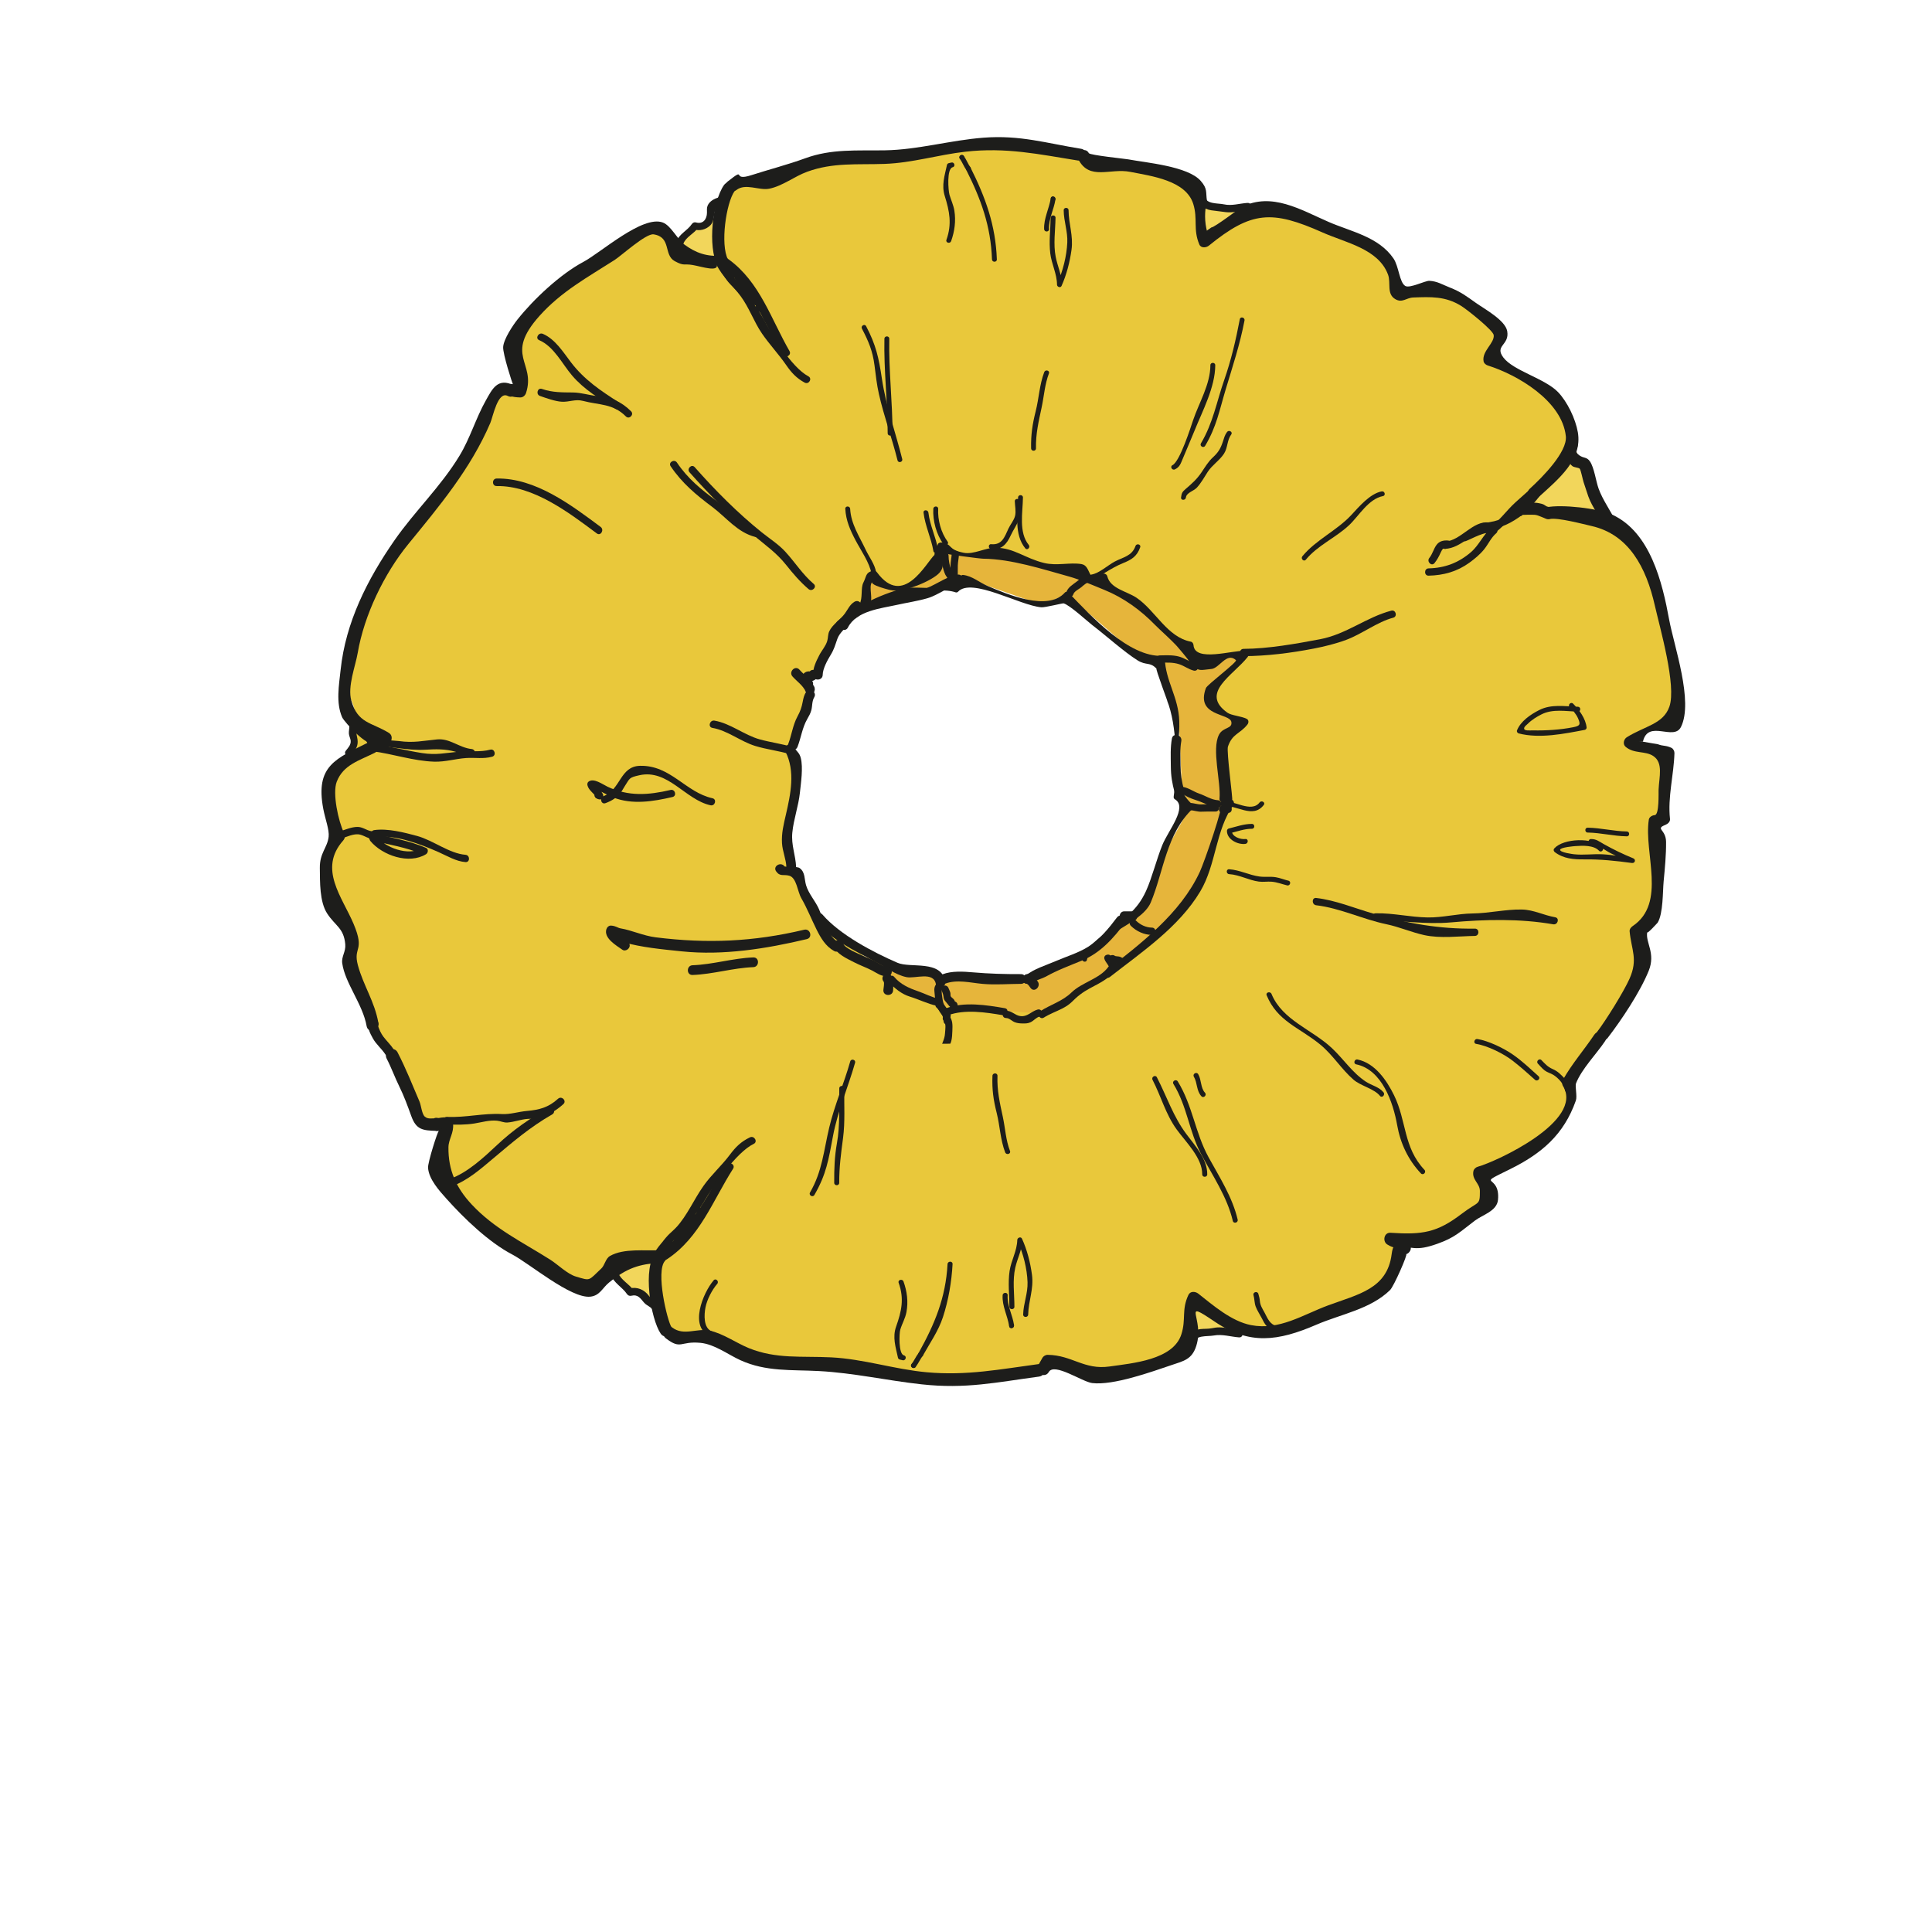 <svg xmlns="http://www.w3.org/2000/svg" xmlns:xlink="http://www.w3.org/1999/xlink" x="0px" y="0px" viewBox="0 0 198.425 198.425" xml:space="preserve"><g id="Layer_1" display="none">			<image display="inline" width="814" height="2161" transform="matrix(0 0.234 -0.27 0 363.48 151.332)">	</image></g><g id="Layer_5"></g><g id="Layer_7"></g><g id="Layer_6"></g><g id="Layer_4"></g><g id="Layer_8"></g><g id="Layer_2"></g><g id="an_x5F_ab8">	<g id="Layer_17">	</g></g><g id="an_x5F_ab5">	<g id="Layer_15">	</g></g><g id="an_x5F_ab2">	<g id="Layer_10">		<g id="an_x5F_ab2_x5F_kolor">		</g>	</g></g><g id="an_x5F_ab3">	<g id="Layer_13">		<path fill="#E6B53B" d="M88.009,62.236l7.503-1.385l3.39-1.553l8.115,2.832l2.539-1.102l7.171,6.219l2.684,1.265l1.712,6.633   l0.273,6.037l0.831,1.653l-1.104,2.031l-1.895,3.368l-1.415,4.571l-2.67,1.681l-3.098,3.117l-3.549,1.622l-2.118,1.14   l-6.574-0.019l-3.203,0.591l-0.496-1.302l-5.733-0.804l-6.244-2.405c0,0,8.759,7.846,9.109,7.895   c0.35,0.05,10.104,0.256,10.104,0.256l1.519,0.864l11.041-4.896l6.326-7.309l4.034-8.37c0,0,1.524-6.085,1.159-6.818   c-0.365-0.733-0.854-4.263-0.854-4.263l1.301-5.696l-11.966-8.68l-8.837-3.243l-6.87-1.166l-6.236,2.081l-5.949,1.778V62.236z"></path>		<path fill="#E9C83B" d="M40.358,108.403l-1.803-2.428l-0.732-3.055l-1.411-3.083l-0.38-3.102l-1.147-3.947l-1.411-2.769   l0.939-3.159l0.472-1.083l-1.2-3.434l0.52-3.333l2.207-2.066l0.238-2.979c0,0-0.395-2.294-0.818-2.254   c-0.424,0.04,0.022-3.787,0.022-3.787l2.047-6.961l5.268-8.316l4.951-6.053l2.934-6.433l2.37,0.031l-0.902-5.186l2.575-3.109   l6.835-4.817l5.748-3.68l1.453,2.008l1.226-0.849l3.544-2.52l1.276-2.959l4.694-0.684l6.188-2.194l7.751-0.727l10.05-0.869   l8.784,1.549l7.74,2.006l2.991,1.547l0.514,1.318l4.358,0.779l3.322-0.373l7.425,3.264l3.162,1.692l2.347,3.586l3.576-0.067   l4.212,2.658l1.855,1.346l-0.734,2.645l4.973,3.379l2.837,3.925c0.393,2.579,2.021,5.5,2.021,5.5l1.608,3.303l3.198,3.502   l-35.79,10.848l-5.49,0.329l-2.197,0.324h-2.226l-3.206-3.476l-2.694-2.462l-5.886-2.981l-6.882-1.442l-4.899-0.532h-1.674   l-1.014,1.86l-2.012,1.54l-2.445,0.198l-2.524-0.949l-0.103,2.859c0,0-2.877,1.75-2.751,2.093   c0.126,0.343-1.914,3.715-1.914,3.715l-0.834,1.221l-1.204,0.652c0.728,1.184,0.57,2.7,0.57,2.7l-1.453,4.701l0.3,3.15   l-0.46,2.597l-0.402,2.976l0.886,4.022l2.445,4.907l4.848,3.383l2.54,2.204l1.775,1.35l3.095,1.267"></path>		<polyline fill="#E9C83B" points="95.346,103.22 96.96,103.911 98.457,103.614 102.134,104.321 104.077,104.494 105.348,104.872    106.473,104.743 107.024,104.394 108.207,103.614 111.437,101.412 115.901,98.699 119.418,95.645 122.349,92.225 124.634,87.097    125.85,82.999 125.85,75.827 127.42,74.248 125.078,73.004 124.634,71.807 124.84,70.323 126.938,68.513 128.175,66.495    167.35,55.398 168.758,56.774 170.617,62.748 171.821,67.425 172.375,72.998 171.637,74.305 169.791,74.64 168.63,75.496    168.052,76.503 171.035,77.198 171.303,79.004 170.793,83.592 169.834,84.867 170.463,87.394 169.919,93.001 168.848,95.111    168.335,96.645 168.335,100.075 163.087,108.403   "></polyline>		<polygon fill="#E9C83B" points="59.123,104.394 40.358,108.403 163.087,108.403 119.139,102.481 107.929,103.911 107.024,104.394    105.703,104.577 103.341,104.577 99.83,103.614 97.521,103.911 95.78,102.944 89.043,102.806   "></polygon>		<path fill="#F2D65B" d="M156.382,51.484c-0.299-0.341,5.236-5.043,5.236-5.043l3.808,6.851   C165.427,53.292,156.902,52.077,156.382,51.484z"></path>		<polygon fill="#F2D65B" points="123.288,20.677 123.659,24.544 127.575,21.688   "></polygon>		<polygon fill="#F2D65B" points="69.826,25.431 71.1,23.559 73.121,22.598 74,25.193 73.547,26.593 72.041,26.667   "></polygon>		<g>			<g>				<path fill="#1D1D1B" d="M38.862,105.058c-0.388-2.212-1.543-3.833-2.107-5.931c-0.516-1.917,0.762-1.392-0.438-4.236     c-1.167-2.765-3.653-5.648-1.072-8.565c0.197-0.223,0.227-0.494,0.098-0.757c-0.598-1.216-1.213-4.091-0.761-5.272     c0.67-1.754,2.293-2.168,3.933-2.994c0.719-0.362,0.086-1.441-0.631-1.079c-3.365,1.694-5.536,2.387-4.678,6.869     c0.197,1.027,0.628,2.132,0.548,2.843c-0.128,1.136-0.925,1.65-0.905,3.212c0.019,1.438-0.037,3.461,0.757,4.68     c0.833,1.278,1.703,1.473,1.854,3.149c0.071,0.78-0.409,1.252-0.311,1.954c0.287,2.053,2.111,4.201,2.507,6.461     C37.796,106.182,39,105.846,38.862,105.058L38.862,105.058z"></path>			</g>		</g>		<g>			<g>				<path fill="#1D1D1B" d="M52.341,40.66c0.468,0.121,0.606,0.142,1.083,0.159c0.283,0.01,0.52-0.203,0.603-0.459     c1.024-3.169-2.282-3.827,1.386-7.922c2.251-2.513,4.95-3.968,7.715-5.74c0.698-0.448,3.226-2.749,4-2.629     c1.854,0.286,1.003,2.122,2.172,2.753c1.003,0.541,0.898,0.226,1.879,0.402c0.936,0.168,2.653,0.759,2.447-0.082     c0.381-0.161,0.762-0.321,1.142-0.482c-0.813-1.568-0.187-5.797,0.666-7.02c0.461-0.661-0.622-1.287-1.079-0.631     c-1.209,1.733-1.672,6.343-0.666,8.282c0.334,0.644,1.307,0.191,1.142-0.482c-0.009-0.037-0.018-0.074-0.027-0.111     c-0.059-0.242-0.34-0.488-0.603-0.459c-1.56,0.171-2.773-0.272-3.924-1.133c-0.71-0.531-1.367-1.934-2.195-2.25     c-2.076-0.792-6.353,3.077-8.163,4.039c-2.373,1.261-5.121,3.836-6.787,5.938c-0.419,0.528-1.405,1.984-1.455,2.802     c-0.045,0.733,0.969,3.813,0.996,3.82C51.894,39.254,51.562,40.459,52.341,40.66L52.341,40.66z"></path>			</g>		</g>		<g>			<g>				<path fill="#1D1D1B" d="M39.873,76.763c0.094-0.214,0.188-0.429,0.282-0.643c0.138-0.315,0.091-0.662-0.224-0.855     c-1.763-1.082-3.203-0.961-3.851-3.315c-0.402-1.459,0.426-3.528,0.661-4.905c0.658-3.855,2.703-8.114,5.187-11.156     c3.197-3.916,6.398-7.714,8.431-12.452c0.275-0.641,0.763-3.305,1.793-2.769c0.713,0.371,1.346-0.708,0.631-1.079     c-1.675-0.871-2.252,0.417-2.884,1.535c-1.023,1.809-1.606,3.867-2.701,5.674c-1.938,3.197-4.591,5.689-6.665,8.669     c-2.826,4.063-5.035,8.462-5.549,13.321c-0.167,1.582-0.502,3.376,0.158,4.885c0.205,0.467,3.098,3.725,3.653,2.459     C38.474,76.862,39.55,77.499,39.873,76.763L39.873,76.763z"></path>			</g>		</g>		<g>			<g>				<path fill="#1D1D1B" d="M75.622,19.524c0.952-0.749,2.337,0.074,3.394-0.145c1.384-0.286,2.576-1.266,3.89-1.742     c2.675-0.969,5.095-0.705,7.931-0.803c2.853-0.099,5.501-0.933,8.326-1.254c4.161-0.472,7.54,0.264,11.548,0.908     c0.787,0.126,1.126-1.078,0.332-1.205c-3.597-0.578-6.27-1.431-10.038-1.141c-3.415,0.263-6.73,1.243-10.119,1.297     c-2.892,0.046-5.485-0.171-8.18,0.815c-1.808,0.661-3.898,1.204-5.513,1.729c-2.177,0.708-0.413-0.949-2.455,0.657     C74.106,19.137,74.996,20.016,75.622,19.524L75.622,19.524z"></path>			</g>		</g>		<g>			<g>				<path fill="#1D1D1B" d="M110.75,16.361c1.134,2.217,3.267,0.883,5.322,1.289c2.192,0.433,5.732,0.872,6.484,3.303     c0.479,1.547-0.036,2.602,0.618,4.15c0.172,0.407,0.71,0.347,0.982,0.126c4.377-3.557,6.477-3.668,11.679-1.352     c2.379,1.059,5.727,1.671,6.72,4.322c0.319,0.852-0.171,1.982,0.744,2.522c0.727,0.429,1.129-0.142,1.855-0.167     c1.798-0.062,3.285-0.147,4.91,0.862c0.66,0.41,3.282,2.508,3.346,2.995c0.107,0.824-1.228,1.642-1.041,2.691     c0.038,0.214,0.242,0.375,0.437,0.437c3.024,0.948,7.626,3.625,8.013,7.261c0.171,1.61-2.404,4.218-3.706,5.398     c-0.597,0.541,0.289,1.423,0.884,0.884c2.144-1.944,4.537-3.895,4.054-6.691c-0.236-1.368-1.08-3.131-2.039-4.126     c-1.336-1.385-4.569-2.186-5.598-3.531c-0.963-1.259,0.638-1.261,0.385-2.72c-0.195-1.124-2.325-2.272-3.216-2.904     c-0.949-0.674-1.553-1.142-2.702-1.59c-0.779-0.304-1.248-0.631-2.07-0.678c-0.431-0.025-2.007,0.792-2.471,0.532     c-0.614-0.343-0.664-2.007-1.219-2.822c-1.521-2.235-4.371-2.762-6.655-3.755c-2.899-1.261-5.824-3.082-8.922-1.549     c-0.074,0.037-2.839,2.131-3.121,2.107c-0.663,0.444-0.808,0.605-0.436,0.483c-0.284-1.062-0.292-2.127-0.022-3.195     c-0.149-0.929,0.083-1.229-0.642-2.061c-1.32-1.517-5.627-1.87-7.449-2.215c-0.277-0.053-3.938-0.429-4.044-0.636     C111.463,15.014,110.384,15.646,110.75,16.361L110.75,16.361z"></path>			</g>		</g>		<g>			<g>				<path fill="#1D1D1B" d="M159.159,53.307c0.833-0.176,3.485,0.531,4.307,0.718c3.832,0.871,5.61,4.274,6.489,8.15     c0.523,2.306,2.245,8.251,1.5,10.397c-0.625,1.8-2.53,1.993-4.373,3.145c-0.317,0.198-0.444,0.711-0.126,0.982     c0.868,0.741,2.015,0.398,2.839,0.945c1.057,0.701,0.603,2.141,0.549,3.476c-0.014,0.338,0.078,2.573-0.399,2.599     c-0.249,0.013-0.56,0.183-0.603,0.459c-0.533,3.441,1.855,8.573-1.662,10.938c-0.172,0.116-0.331,0.316-0.31,0.54     c0.187,1.943,0.882,2.858-0.014,4.872c-0.592,1.33-2.419,4.268-3.323,5.446c-0.489,0.638,0.596,1.261,1.079,0.631     c1.43-1.864,3.317-4.684,4.214-6.889c0.747-1.836-0.35-2.903-0.147-3.985c-0.054,0.286,1.085-0.992,1.072-0.971     c0.572-0.955,0.513-3.183,0.611-4.225c0.125-1.331,0.263-2.727,0.251-4.062c-0.012-1.331-1.164-1.314-0.056-1.761     c0.234-0.095,0.491-0.313,0.459-0.603c-0.249-2.236,0.393-4.516,0.457-6.763c0.006-0.204-0.12-0.449-0.31-0.54     c-0.573-0.273-0.841-0.154-1.389-0.368c-0.58-0.099-1.161-0.198-1.741-0.297c-0.29-0.037-0.221-0.032,0.206,0.016     c0.543-2.299,3.169-0.021,3.901-1.489c1.309-2.624-0.713-8.315-1.217-11.064c-0.685-3.731-1.913-8.941-5.837-10.743     c-1.443-0.663-5.23-1.081-6.762-0.757C158.04,52.267,158.373,53.473,159.159,53.307L159.159,53.307z"></path>			</g>		</g>		<g>			<g>				<path fill="#1D1D1B" d="M86.475,63.746c1.162,0.331,2.456-0.984,2.917-1.858c0.299-0.567-0.332-2.003,0.385-2.254     c-1.101,0.386,2.304,1.119,1.668,0.968c1.359,0.322,4.353-0.985,5.046-1.781c0.782-0.897-0.192-1.45,0.835-1.926     c-0.064,0.03,3.268,0.481,3.649,0.486c2.926,0.032,6.124,1.085,8.826,1.831c1.089,0.301,2.51,0.919,3.642,1.381     c1.969,0.804,3.713,2.072,5.187,3.587c0.559,0.574,1.699,1.552,2.239,2.19c-1.049-1.241,2.276,2.535,1.321,1.86     c1.088,0.769,0.988,0.59,2.226,0.477c0.834-0.076,1.569-1.773,2.521-0.91c0.194,0.176-2.95,2.51-3.084,2.871     c-1.087,2.935,2.452,2.555,2.614,3.481c0.127,0.728-0.862,0.503-1.275,1.316c-0.768,1.512,0.218,4.804,0.057,6.588     c-0.011,0.127,0.079,0.263,0.186,0.324c0.334,0.189-1.744,6.16-2.204,7.157c-1.992,4.314-6.11,7.411-9.771,10.277     c-0.38,0.297,0.154,0.825,0.53,0.53c3.26-2.552,7.087-5.114,9.276-8.778c1.662-2.782,1.553-6.275,3.415-8.904     c0.116-0.164,0.03-0.42-0.135-0.513c0.105,0.06-0.595-4.983-0.431-5.468c0.456-1.346,1.213-1.273,1.999-2.263     c0.14-0.177,0.16-0.468-0.076-0.589c-0.541-0.277-1.567-0.339-1.973-0.627c-2.872-2.032,0.564-3.818,2.068-5.712     c0.206-0.259,0.076-0.613-0.265-0.64c-1.222-0.096-5.156,1.199-5.288-0.583c-0.011-0.154-0.107-0.33-0.275-0.362     c-2.425-0.46-3.626-3.179-5.556-4.496c-1.011-0.69-2.712-0.936-3.025-2.222c-0.055-0.227-0.351-0.355-0.551-0.224     c-1.587,1.037-1.027-0.849-2.103-1.027c-1.179-0.195-2.533,0.202-3.834-0.114c-1.97-0.479-3.04-1.525-4.942-1.571     c-1.058-0.025-2.279,0.729-3.313,0.524c-1.7-0.337-1.115-0.893-2.238-1.051c-0.158-0.022-0.343,0.013-0.423,0.172     c0.075-0.149-0.505,1.241-0.316,1.061c-0.924,0.886-3.222,5.493-5.928,1.832c-0.104-0.141-0.247-0.213-0.423-0.172     c-0.768,0.179-0.643,0.561-0.986,1.231c-0.287,0.559-0.038,1.582-0.393,2.209c0.002-0.003-1.933,1.45-2.276,1.758     c-0.215,0.193-0.094,0.553,0.165,0.627c0.038,0.011,0.076,0.022,0.114,0.032C86.74,64.601,86.939,63.878,86.475,63.746     L86.475,63.746z"></path>			</g>		</g>		<g>			<g>				<path fill="#1D1D1B" d="M89.169,62.389c1.886-1.106,7.061-2.229,8.983-1.551c0.08,0.028,0.187-0.003,0.243-0.064     c1.387-1.51,6.352,1.419,8.554,1.597c0.391,0.032,2.192-0.432,2.29-0.404c0.642,0.183,2.444,1.853,2.948,2.238     c1.367,1.044,3.254,2.74,4.632,3.609c0.924,0.583,1.284,0.122,1.974,0.88c-0.23-0.253,1.401,4.058,1.062,3.232     c1.039,2.535,1.084,7.016,0.689,9.876c-0.016,0.113,0.011,0.221,0.115,0.282c1.368,0.809-0.672,3.2-1.286,4.714     c-0.592,1.463-1.066,3.384-1.67,4.709c-0.945,2.074-2.203,2.763-3.987,4.178c-0.67,0.532-2.363,1.774-2.569,2.774     c-0.065,0.314,0.417,0.448,0.482,0.133c0.498-2.409,5.59-3.588,6.562-5.91c1.322-3.156,1.598-7.088,4.333-9.654     c0.092-0.087,0.101-0.268,0-0.354c-2.51-2.11-1.311-5.588-1.407-8.609c-0.08-2.494-1.412-4.105-1.491-6.459     c-0.004-0.13-0.111-0.256-0.25-0.25c-3.435,0.154-7.296-4.065-9.646-6.506c-0.089-0.093-0.265-0.1-0.354,0     c-1.749,1.983-5.937,0.188-7.958-0.673c-0.83-0.354-1.556-1.023-2.519-1.13c-0.106-0.012-0.216,0.086-0.241,0.184     c-0.455,1.768-4.556,0.895-5.783,1.178c-1.063,0.245-2.89,0.92-3.961,1.548C88.64,62.12,88.891,62.553,89.169,62.389     L89.169,62.389z"></path>			</g>		</g>		<g>			<g>				<path fill="#1D1D1B" d="M70.187,25.03c0.239-0.68,1.111-1.042,1.509-1.635c-0.141,0.057-0.282,0.115-0.423,0.172     c0.597,0.169,1.219,0.023,1.67-0.416c0.637-0.62,0.141-1.871,1.061-2.156c0.46-0.142,0.263-0.867-0.199-0.723     c-0.441,0.137-0.927,0.386-1.123,0.833c-0.108,0.246-0.071,0.477-0.073,0.735c-0.004,0.656-0.387,1.216-1.136,1.004     c-0.168-0.047-0.331,0.034-0.423,0.172c-0.459,0.684-1.297,0.997-1.584,1.814C69.304,25.287,70.028,25.483,70.187,25.03     L70.187,25.03z"></path>			</g>		</g>		<g>			<g>				<path fill="#1D1D1B" d="M36.156,77.492c0.503-0.653,0.702-1.047,0.505-1.849c-0.105-0.427-0.014-0.785-0.045-1.212     c-0.03-0.409-0.16-0.817-0.252-1.214c-0.109-0.47-0.832-0.271-0.723,0.199c0.085,0.366,0.223,0.762,0.238,1.138     c0.011,0.275-0.07,0.539-0.046,0.815c0.022,0.247,0.167,0.478,0.183,0.717c0.028,0.441-0.262,0.707-0.507,1.026     C35.214,77.496,35.865,77.87,36.156,77.492L36.156,77.492z"></path>			</g>		</g>		<g>			<g>				<path fill="#1D1D1B" d="M123.002,20.184c0.104,0.778,0.606,1.305,1.405,1.415c0.496,0.069,1.005,0.132,1.505,0.191     c0.737,0.087,1.478-0.153,2.208-0.2c0.479-0.031,0.483-0.781,0-0.75c-0.806,0.052-1.614,0.327-2.42,0.147     c-0.598-0.134-1.84,0.006-1.948-0.803C123.689,19.712,122.939,19.706,123.002,20.184L123.002,20.184z"></path>			</g>		</g>		<g>			<g>				<path fill="#1D1D1B" d="M160.802,45.669c-0.104,0.838-0.174,1.089,0.333,1.75c0.154,0.201,0.125,0.282,0.364,0.458     c0.19,0.141,0.626,0.139,0.746,0.263c0.115,0.119,0.314,1.149,0.399,1.388c0.169,0.479,0.308,0.969,0.479,1.447     c0.42,1.179,1.244,2.139,1.765,3.28c0.334,0.731,1.411,0.096,1.079-0.631c-0.553-1.211-1.348-2.219-1.794-3.47     c-0.259-0.727-0.447-2.139-0.878-2.763c-0.334-0.485-0.622-0.3-1.078-0.617c-0.57-0.395-0.228-0.6-0.165-1.105     C162.15,44.872,160.9,44.88,160.802,45.669L160.802,45.669z"></path>			</g>		</g>		<g>			<g>				<path fill="#1D1D1B" d="M134.113,57.484c1.222-1.479,3.053-2.245,4.429-3.53c1.024-0.956,1.986-2.707,3.496-3.005     c0.315-0.062,0.182-0.544-0.133-0.482c-1.215,0.24-2.329,1.578-3.124,2.432c-1.49,1.602-3.619,2.534-5.021,4.232     C133.556,57.376,133.908,57.732,134.113,57.484L134.113,57.484z"></path>			</g>		</g>		<g>			<g>				<path fill="#1D1D1B" d="M112.241,59.489c0.511-0.083,0.866-0.441,1.293-0.701c0.571-0.347,1.188-0.704,1.807-0.953     c0.877-0.353,1.433-0.691,1.762-1.626c0.107-0.304-0.376-0.435-0.482-0.133c-0.37,1.053-1.275,1.14-2.144,1.606     c-0.703,0.376-1.585,1.198-2.369,1.325C111.792,59.058,111.926,59.54,112.241,59.489L112.241,59.489z"></path>			</g>		</g>		<g>			<g>				<path fill="#1D1D1B" d="M121.799,51.096c0.056-0.497,0.79-0.659,1.117-1.007c0.441-0.469,0.778-1.099,1.129-1.635     c0.465-0.709,1.223-1.172,1.668-1.864c0.394-0.613,0.298-1.365,0.74-1.968c0.19-0.26-0.243-0.51-0.432-0.252     c-0.244,0.333-0.296,0.598-0.427,0.991c-0.235,0.705-0.468,1.103-1.022,1.611c-0.482,0.442-0.795,0.983-1.161,1.525     c-0.499,0.739-0.987,1.159-1.632,1.715c-0.335,0.288-0.426,0.415-0.479,0.883C121.263,51.415,121.763,51.412,121.799,51.096     L121.799,51.096z"></path>			</g>		</g>		<g>			<g>				<path fill="#1D1D1B" d="M123.774,45.787c1.171-1.961,1.464-3.644,2.108-5.787c0.714-2.374,1.468-4.631,1.934-7.083     c0.06-0.314-0.422-0.449-0.482-0.133c-0.405,2.128-0.89,4.207-1.604,6.252c-0.782,2.239-1.143,4.414-2.388,6.498     C123.176,45.812,123.608,46.063,123.774,45.787L123.774,45.787z"></path>			</g>		</g>		<g>			<g>				<path fill="#1D1D1B" d="M120.671,48.206c0.442-0.218,0.561-0.504,0.746-0.956c0.406-0.988,0.846-1.975,1.246-2.97     c0.827-2.054,2.143-4.509,2.149-6.771c0.001-0.322-0.499-0.322-0.5,0c-0.005,1.973-1.166,3.836-1.788,5.683     c-0.205,0.607-1.341,4.206-2.105,4.583C120.13,47.917,120.383,48.348,120.671,48.206L120.671,48.206z"></path>			</g>		</g>		<g>			<g>				<path fill="#1D1D1B" d="M125.566,82.79c1.413-0.187,3.101,1.362,4.233-0.124c0.195-0.256-0.239-0.505-0.432-0.252     c-0.854,1.12-2.685-0.272-3.802-0.124C125.252,82.331,125.248,82.832,125.566,82.79L125.566,82.79z"></path>			</g>		</g>		<g>			<g>				<path fill="#1D1D1B" d="M127.91,86.172c-0.494,0.064-1.401-0.234-1.396-0.838c-0.061,0.08-0.122,0.161-0.184,0.241     c0.752-0.181,1.465-0.458,2.249-0.456c0.322,0.001,0.322-0.499,0-0.5c-0.831-0.003-1.584,0.282-2.382,0.474     c-0.107,0.026-0.183,0.134-0.184,0.241c-0.008,0.884,1.113,1.439,1.896,1.338C128.225,86.631,128.229,86.131,127.91,86.172     L127.91,86.172z"></path>			</g>		</g>		<g>			<g>				<path fill="#1D1D1B" d="M126.236,89.777c1.089,0.071,1.995,0.626,3.056,0.767c0.439,0.058,0.876-0.024,1.313,0.011     c0.555,0.044,1.055,0.249,1.59,0.378c0.313,0.075,0.446-0.407,0.133-0.482c-0.433-0.104-0.853-0.28-1.292-0.354     c-0.555-0.094-1.118,0-1.675-0.074c-1.075-0.142-2.023-0.674-3.125-0.746C125.915,89.256,125.916,89.756,126.236,89.777     L126.236,89.777z"></path>			</g>		</g>		<g>			<g>				<path fill="#1D1D1B" d="M89.985,58.793c-0.125-0.827-0.719-1.578-1.07-2.323c-0.65-1.38-1.515-2.64-1.6-4.21     c-0.017-0.32-0.517-0.322-0.5,0c0.065,1.203,0.503,2.185,1.058,3.24c0.513,0.976,1.464,2.334,1.629,3.426     C89.551,59.243,90.033,59.108,89.985,58.793L89.985,58.793z"></path>			</g>		</g>		<g>			<g>				<path fill="#1D1D1B" d="M96.346,56.464c-0.221-1.304-0.839-2.497-0.995-3.816c-0.037-0.316-0.538-0.319-0.5,0     c0.162,1.365,0.784,2.599,1.013,3.948C95.918,56.913,96.4,56.779,96.346,56.464L96.346,56.464z"></path>			</g>		</g>		<g>			<g>				<path fill="#1D1D1B" d="M97.325,55.628c-0.676-0.917-1.032-2.235-0.97-3.368c0.017-0.322-0.483-0.321-0.5,0     c-0.066,1.215,0.313,2.636,1.038,3.62C97.082,56.136,97.517,55.887,97.325,55.628L97.325,55.628z"></path>			</g>		</g>		<g>			<g>				<path fill="#1D1D1B" d="M88.524,33.753c0.67,1.279,1.105,2.295,1.292,3.769c0.122,0.966,0.236,1.988,0.45,2.937     c0.518,2.304,1.347,4.538,1.915,6.822c0.078,0.312,0.56,0.18,0.482-0.133c-0.685-2.75-1.664-5.415-2.085-8.236     c-0.328-2.198-0.612-3.482-1.623-5.411C88.806,33.216,88.375,33.468,88.524,33.753L88.524,33.753z"></path>			</g>		</g>		<g>			<g>				<path fill="#1D1D1B" d="M91.668,44.496c-0.004-3.251-0.402-6.478-0.335-9.705c0.007-0.322-0.493-0.322-0.5,0     c-0.068,3.25,0.331,6.441,0.335,9.705C91.168,44.818,91.668,44.819,91.668,44.496L91.668,44.496z"></path>			</g>		</g>		<g>			<g>				<path fill="#1D1D1B" d="M97.713,16.693c-0.093,0.022-0.186,0.044-0.279,0.066c-0.08,0.019-0.157,0.093-0.175,0.175     c-0.241,1.106-0.575,2.089-0.228,3.198c0.492,1.57,0.748,2.881,0.172,4.499c-0.108,0.304,0.375,0.434,0.482,0.133     c0.359-1.009,0.503-2.07,0.331-3.134c-0.094-0.578-0.341-1.076-0.502-1.631c-0.116-0.4-0.308-2.672,0.332-2.824     C98.158,17.101,98.026,16.619,97.713,16.693L97.713,16.693z"></path>			</g>		</g>		<g>			<g>				<path fill="#1D1D1B" d="M98.568,16.284c0.256,0.371,0.414,0.794,0.67,1.165c0.182,0.263,0.615,0.013,0.432-0.252     c-0.256-0.371-0.414-0.794-0.67-1.165C98.818,15.769,98.384,16.019,98.568,16.284L98.568,16.284z"></path>			</g>		</g>		<g>			<g>				<path fill="#1D1D1B" d="M98.783,16.408c0.322,0,0.322-0.5,0-0.5C98.462,15.908,98.461,16.408,98.783,16.408L98.783,16.408z"></path>			</g>		</g>		<g>			<g>				<path fill="#1D1D1B" d="M99.237,17.449c1.519,3.021,2.522,5.752,2.644,9.191c0.011,0.321,0.511,0.322,0.5,0     c-0.124-3.499-1.166-6.368-2.712-9.443C99.524,16.909,99.093,17.162,99.237,17.449L99.237,17.449z"></path>			</g>		</g>		<g>			<g>				<path fill="#1D1D1B" d="M107.916,20.362c-0.166,1.076-0.725,2.063-0.679,3.172c0.013,0.321,0.513,0.322,0.5,0     c-0.044-1.059,0.502-2.01,0.661-3.039C108.447,20.18,107.965,20.044,107.916,20.362L107.916,20.362z"></path>			</g>		</g>		<g>			<g>				<path fill="#1D1D1B" d="M108.157,20.678c0.322,0,0.322-0.5,0-0.5C107.836,20.178,107.835,20.678,108.157,20.678L108.157,20.678z     "></path>			</g>		</g>		<g>			<g>				<path fill="#1D1D1B" d="M107.907,22.369c-0.02,1.212-0.188,2.45-0.039,3.658c0.137,1.111,0.682,2.079,0.692,3.212     c0.002,0.231,0.36,0.363,0.466,0.126c0.519-1.163,0.845-2.435,1.022-3.696c0.205-1.462-0.295-2.664-0.301-4.077     c-0.001-0.322-0.501-0.322-0.5,0c0.005,1.129,0.424,2.178,0.369,3.327c-0.067,1.392-0.454,2.921-1.022,4.193     c0.155,0.042,0.311,0.084,0.466,0.126c-0.009-1.039-0.441-1.86-0.636-2.861c-0.254-1.308-0.039-2.69-0.016-4.01     C108.413,22.047,107.913,22.047,107.907,22.369L107.907,22.369z"></path>			</g>		</g>		<g>			<g>				<path fill="#1D1D1B" d="M107.247,38.219c-0.491,1.298-0.539,2.677-0.876,4.013c-0.342,1.356-0.498,2.407-0.472,3.817     c0.006,0.321,0.506,0.322,0.5,0c-0.029-1.524,0.277-2.761,0.586-4.224c0.247-1.171,0.317-2.343,0.744-3.474     C107.843,38.05,107.36,37.92,107.247,38.219L107.247,38.219z"></path>			</g>		</g>		<g>			<g>				<path fill="#1D1D1B" d="M104.225,51.484c0.013,0.479,0.141,1.038,0.025,1.506c-0.113,0.456-0.483,0.876-0.681,1.305     c-0.394,0.854-0.653,1.701-1.772,1.597c-0.32-0.03-0.318,0.47,0,0.5c1.075,0.1,1.59-0.49,2.011-1.407     c0.251-0.546,0.632-1.073,0.842-1.628c0.228-0.602,0.091-1.247,0.074-1.873C104.716,51.163,104.216,51.161,104.225,51.484     L104.225,51.484z"></path>			</g>		</g>		<g>			<g>				<path fill="#1D1D1B" d="M104.56,51.096c-0.02,1.707-0.429,3.791,0.743,5.223c0.204,0.249,0.556-0.106,0.354-0.354     c-1.051-1.284-0.614-3.338-0.596-4.87C105.063,50.774,104.563,50.774,104.56,51.096L104.56,51.096z"></path>			</g>		</g>		<g>			<g>				<path fill="#1D1D1B" d="M162.058,72.585c-1.363-0.033-2.732-0.297-3.993,0.35c-0.88,0.452-1.887,1.131-2.264,2.082     c-0.049,0.124,0.055,0.277,0.175,0.308c2.15,0.557,4.655,0.04,6.792-0.365c0.098-0.019,0.194-0.14,0.184-0.241     c-0.093-0.914-0.754-1.812-1.387-2.449c-0.227-0.228-0.581,0.125-0.354,0.354c0.324,0.326,0.667,0.712,0.854,1.135     c0.282,0.638,0.229,0.788-0.488,0.93c-1.318,0.261-2.789,0.354-4.138,0.325c-0.309-0.007-0.933,0.083-0.902-0.219     c0.02-0.196,0.253-0.336,0.378-0.463c0.387-0.392,0.91-0.716,1.403-0.964c1.166-0.587,2.486-0.313,3.74-0.282     C162.38,73.093,162.38,72.593,162.058,72.585L162.058,72.585z"></path>			</g>		</g>		<g>			<g>				<path fill="#1D1D1B" d="M163.063,85.507c1.351,0.022,2.666,0.367,4.017,0.388c0.322,0.005,0.322-0.495,0-0.5     c-1.351-0.021-2.666-0.366-4.017-0.388C162.741,85.002,162.741,85.502,163.063,85.507L163.063,85.507z"></path>			</g>		</g>		<g>			<g>				<path fill="#1D1D1B" d="M164.578,87.021c-0.959-1.049-4.009-0.927-4.938,0.108c-0.117,0.13-0.082,0.293,0.051,0.393     c0.895,0.674,1.931,0.753,3.023,0.74c1.673-0.02,3.232,0.146,4.893,0.371c0.318,0.043,0.436-0.36,0.133-0.482     c-1.036-0.418-2.054-0.915-3.026-1.459c-0.473-0.265-0.764-0.528-1.316-0.52c-0.321,0.004-0.322,0.504,0,0.5     c0.653-0.009,1.477,0.695,2.065,0.977c0.711,0.342,1.413,0.689,2.145,0.984c0.044-0.161,0.089-0.321,0.133-0.482     c-1.038-0.14-2.073-0.354-3.121-0.411c-0.985-0.054-1.979,0.103-2.962-0.005c-0.077-0.009-1.471-0.177-1.424-0.467     c0.04-0.248,1.441-0.362,1.556-0.37c0.737-0.053,1.895-0.114,2.436,0.478C164.442,87.613,164.795,87.258,164.578,87.021     L164.578,87.021z"></path>			</g>		</g>		<g>			<g>				<path fill="#1D1D1B" d="M86.174,96.809c-1.236-0.683-1.54-2.25-2.059-3.43c-0.375-0.853-1.054-1.557-1.326-2.455     c-0.187-0.616-0.074-1.345-0.662-1.77c-0.274-0.198-1.505-0.101-1.554-0.171c-0.365-0.524-1.232-0.025-0.863,0.505     c0.402,0.578,0.769,0.288,1.348,0.45c0.763,0.214,0.841,1.614,1.238,2.306c0.603,1.05,1.019,2.114,1.556,3.198     c0.437,0.883,0.936,1.744,1.818,2.232C86.233,97.984,86.738,97.12,86.174,96.809L86.174,96.809z"></path>			</g>		</g>		<g>			<g>				<path fill="#1D1D1B" d="M81.765,89.048c-0.053-1.235-0.515-2.245-0.391-3.528c0.135-1.395,0.637-2.728,0.783-4.13     c0.106-1.018,0.339-2.531,0.088-3.54c-0.147-0.59-0.449-0.647-0.709-1.156c-0.292-0.574-1.155-0.068-0.863,0.505     c1.018,1.997,0.539,4.335,0.032,6.513c-0.227,0.978-0.449,1.868-0.39,2.879c0.049,0.849,0.414,1.617,0.45,2.458     C80.793,89.689,81.793,89.693,81.765,89.048L81.765,89.048z"></path>			</g>		</g>		<g>			<g>				<path fill="#1D1D1B" d="M81.908,76.706c0.371-0.953,0.484-1.964,1.002-2.86c0.169-0.292,0.33-0.578,0.417-0.906     c0.119-0.448,0.053-0.91,0.297-1.328c0.325-0.557-0.539-1.061-0.863-0.505c-0.183,0.313-0.25,0.599-0.316,0.952     c-0.114,0.609-0.252,0.991-0.543,1.528c-0.484,0.894-0.593,1.914-0.958,2.853C80.71,77.04,81.676,77.3,81.908,76.706     L81.908,76.706z"></path>			</g>		</g>		<g>			<g>				<path fill="#1D1D1B" d="M83.624,70.549c-0.324-0.75-0.989-1.179-1.523-1.777c-0.43-0.481-1.135,0.229-0.707,0.707     c0.473,0.528,1.082,0.916,1.367,1.575C83.015,71.643,83.877,71.134,83.624,70.549L83.624,70.549z"></path>			</g>		</g>		<g>			<g>				<path fill="#1D1D1B" d="M83.192,71.301c0.643,0,0.645-1,0-1C82.548,70.301,82.547,71.301,83.192,71.301L83.192,71.301z"></path>			</g>		</g>		<g>			<g>				<path fill="#1D1D1B" d="M83.385,69.889c-0.051-0.06-0.253,0.02-0.244,0.066c0.005,0.024,0.241-0.011,0.26-0.015     c0.193-0.039,0.333-0.129,0.466-0.275c0.432-0.475-0.273-1.185-0.707-0.707c0.094,0.002,0.104,0.002,0.03-0.001     c-0.047-0.003-0.094-0.004-0.14-0.005c-0.07,0.007-0.149,0.013-0.216,0.036c-0.209,0.072-0.362,0.233-0.44,0.437     c-0.156,0.406,0.019,0.858,0.285,1.171C83.095,71.087,83.799,70.377,83.385,69.889L83.385,69.889z"></path>			</g>		</g>		<g>			<g>				<path fill="#1D1D1B" d="M84.495,69.312c0.011-0.644,0.485-1.503,0.815-2.044c0.366-0.598,0.46-1.001,0.687-1.644     c0.225-0.635,0.798-1.061,1.224-1.582c0.31-0.38,0.64-1.13,1.041-1.373c0.55-0.333,0.048-1.198-0.505-0.863     c-0.49,0.297-0.663,0.767-0.989,1.212c-0.461,0.631-1.273,1.119-1.6,1.82c-0.149,0.319-0.109,0.663-0.206,0.99     c-0.162,0.543-0.563,0.968-0.817,1.462c-0.342,0.664-0.637,1.271-0.65,2.023C83.484,69.955,84.484,69.956,84.495,69.312     L84.495,69.312z"></path>			</g>		</g>		<g>			<g>				<path fill="#1D1D1B" d="M87.088,64.445c0.868-1.723,3.424-1.962,5.027-2.321c1.04-0.233,2.092-0.383,3.119-0.678     c1.136-0.325,2.243-1.262,3.354-1.462c0.632-0.114,0.364-1.078-0.266-0.964c-1.338,0.24-2.397,1.257-3.765,1.574     c-1.287,0.298-2.626,0.479-3.922,0.761c-1.559,0.339-3.645,1.066-4.411,2.586C85.936,64.513,86.798,65.02,87.088,64.445     L87.088,64.445z"></path>			</g>		</g>		<g>			<g>				<path fill="#1D1D1B" d="M83.774,94.645c1.582,1.839,3.93,2.964,6.048,4.082c1.02,0.538,2.115,1.385,3.266,1.627     c0.894,0.188,2.788-0.622,3.03,0.716c0.114,0.632,1.078,0.364,0.964-0.266c-0.409-2.258-3.556-1.341-4.906-1.922     c-2.492-1.074-5.926-2.887-7.696-4.944C84.061,93.449,83.356,94.159,83.774,94.645L83.774,94.645z"></path>			</g>		</g>		<g>			<g>				<path fill="#1D1D1B" d="M97.071,101.028c1.21-0.464,2.595-0.092,3.835,0.02c1.302,0.117,2.65,0.003,3.955-0.002     c0.643-0.002,0.645-1.002,0-1c-1.668,0.006-3.269-0.038-4.924-0.182c-0.994-0.087-2.185-0.163-3.131,0.2     C96.211,100.292,96.469,101.259,97.071,101.028L97.071,101.028z"></path>			</g>		</g>		<g>			<g>				<path fill="#1D1D1B" d="M105.402,101.028c0.197,0.027,0.335,0.31,0.454,0.458c0.403,0.502,1.107-0.21,0.707-0.707     c-0.246-0.306-0.474-0.658-0.895-0.715C105.038,99.979,104.766,100.942,105.402,101.028L105.402,101.028z"></path>			</g>		</g>		<g>			<g>				<path fill="#1D1D1B" d="M105.535,101.046c0.643,0,0.645-1,0-1C104.891,100.046,104.89,101.046,105.535,101.046L105.535,101.046z     "></path>			</g>		</g>		<g>			<g>				<path fill="#1D1D1B" d="M106.057,100.899c0.191-0.161,1.075-0.437,1.341-0.588c1.168-0.661,2.48-1.145,3.726-1.658     c1.898-0.78,3.243-2.303,4.451-3.915c0.386-0.515-0.482-1.014-0.863-0.505c-0.829,1.106-1.763,2.241-2.944,2.999     c-0.971,0.623-2.27,1.014-3.319,1.468c-0.979,0.423-2.299,0.82-3.098,1.491C104.857,100.607,105.567,101.311,106.057,100.899     L106.057,100.899z"></path>			</g>		</g>		<g>			<g>				<path fill="#1D1D1B" d="M115.48,94.596c0.281,0,0.562,0,0.843,0c0.643,0,0.645-1,0-1c-0.281,0-0.562,0-0.843,0     C114.836,93.596,114.835,94.596,115.48,94.596L115.48,94.596z"></path>			</g>		</g>		<g>			<g>				<path fill="#1D1D1B" d="M121.605,81.139c-0.231-0.872-0.352-1.557-0.357-2.479c-0.005-0.857-0.078-1.7,0.078-2.55     c0.115-0.629-0.848-0.899-0.964-0.266c-0.173,0.941-0.119,1.864-0.113,2.816c0.006,1.039,0.129,1.751,0.393,2.745     C120.806,82.027,121.771,81.763,121.605,81.139L121.605,81.139z"></path>			</g>		</g>		<g>			<g>				<path fill="#1D1D1B" d="M85.637,97.155c0.215,0.823,1.433,1.333,2.102,1.684c0.591,0.309,1.227,0.524,1.816,0.832     c0.55,0.288,0.907,0.596,1.553,0.606c0.644,0.01,0.644-0.99,0-1c-0.476-0.007-0.888-0.391-1.294-0.59     c-0.404-0.197-0.833-0.344-1.238-0.544c-0.383-0.189-1.842-0.746-1.974-1.254C86.439,96.267,85.474,96.531,85.637,97.155     L85.637,97.155z"></path>			</g>		</g>		<g>			<g>				<path fill="#1D1D1B" d="M90.754,100.819c0.105,0.126-0.023,0.704-0.028,0.886c-0.017,0.644,0.983,0.643,1,0     c0.015-0.56,0.122-1.129-0.265-1.593C91.049,99.617,90.345,100.327,90.754,100.819L90.754,100.819z"></path>			</g>		</g>		<g>			<g>				<path fill="#1D1D1B" d="M91.317,100.868c0.526,0.629,1.317,1.241,2.105,1.482c0.963,0.294,1.83,0.745,2.812,0.956     c0.471,0.101,0.672-0.621,0.199-0.723c-0.781-0.168-1.42-0.529-2.174-0.787c-0.905-0.311-1.783-0.706-2.412-1.457     C91.538,99.967,91.01,100.5,91.317,100.868L91.317,100.868z"></path>			</g>		</g>		<g>			<g>				<path fill="#1D1D1B" d="M96.187,103.485c0.405,0.374,0.703,0.824,0.722,1.388c0.016,0.481,0.766,0.484,0.75,0     c-0.025-0.764-0.387-1.406-0.941-1.918C96.364,102.627,95.832,103.156,96.187,103.485L96.187,103.485z"></path>			</g>		</g>		<g>			<g>				<path fill="#1D1D1B" d="M97.384,104.27c1.699-0.631,3.87-0.303,5.621,0c0.472,0.082,0.675-0.641,0.199-0.723     c-1.905-0.329-4.179-0.683-6.019,0C96.736,103.713,96.93,104.438,97.384,104.27L97.384,104.27z"></path>			</g>		</g>		<g>			<g>				<path fill="#1D1D1B" d="M103.341,104.559c0.297-0.008,0.597,0.314,0.866,0.421c0.261,0.104,0.505,0.126,0.785,0.133     c0.304,0.007,0.592,0.006,0.87-0.132c0.327-0.162,0.541-0.472,0.905-0.572c0.465-0.128,0.267-0.852-0.199-0.723     c-0.671,0.185-1.038,0.783-1.805,0.666c-0.527-0.081-0.866-0.556-1.421-0.541C102.86,103.822,102.858,104.572,103.341,104.559     L103.341,104.559z"></path>			</g>		</g>		<g>			<g>				<path fill="#1D1D1B" d="M107.213,104.507c0.541-0.349,1.285-0.622,1.857-0.914c1.047-0.534,0.994-0.795,1.912-1.487     c1.195-0.901,2.593-1.19,3.492-2.416c0.286-0.39-0.365-0.764-0.648-0.379c-0.905,1.234-2.686,1.561-3.778,2.619     c-0.949,0.919-2.138,1.234-3.214,1.929C106.43,104.121,106.806,104.77,107.213,104.507L107.213,104.507z"></path>			</g>		</g>		<g>			<g>				<path fill="#1D1D1B" d="M114.63,99.126c-0.062-0.157-0.122-0.32-0.207-0.467c-0.064-0.111-0.229-0.244-0.268-0.36     c-0.152-0.456-0.876-0.26-0.723,0.199c0.103,0.31,0.352,0.518,0.475,0.826C114.083,99.768,114.809,99.575,114.63,99.126     L114.63,99.126z"></path>			</g>		</g>		<g>			<g>				<path fill="#1D1D1B" d="M114.269,99.601c0.483,0,0.483-0.75,0-0.75C113.786,98.851,113.785,99.601,114.269,99.601     L114.269,99.601z"></path>			</g>		</g>		<g>			<g>				<path fill="#1D1D1B" d="M114.644,98.95c0.001-0.168-0.001-0.334-0.008-0.502c-0.213,0.088-0.427,0.177-0.64,0.265     c0.291,0.246,0.689,0.11,0.959,0.364c0.351,0.33,0.883-0.199,0.53-0.53c-0.141-0.133-0.296-0.221-0.477-0.289     c-0.095-0.036-0.443-0.043-0.481-0.075c-0.231-0.196-0.656-0.084-0.64,0.265c0.007,0.168,0.01,0.334,0.008,0.502     C113.89,99.433,114.64,99.433,114.644,98.95L114.644,98.95z"></path>			</g>		</g>		<g>			<g>				<path fill="#1D1D1B" d="M96.129,101.102c-0.158,0.229-0.192,0.445-0.16,0.72c0.041,0.361,0.058,0.752,0.125,1.108     c0.12,0.64,0.518,1.167,0.926,1.656c0.309,0.371,0.837-0.162,0.53-0.53c-0.305-0.367-0.61-0.758-0.708-1.236     c-0.048-0.234-0.212-1.126-0.065-1.34C97.051,101.083,96.401,100.707,96.129,101.102L96.129,101.102z"></path>			</g>		</g>		<g>			<g>				<path fill="#1D1D1B" d="M96.685,101.667c0.088,0.219,0.183,0.415,0.211,0.649c0.025,0.215,0.056,0.371,0.21,0.534     c0.283,0.301,0.439,0.706,0.891,0.745c0.481,0.042,0.478-0.709,0-0.75c0.123,0.011,0.089,0.115,0.061-0.028     c-0.011-0.054-0.061-0.124-0.093-0.169c-0.078-0.111-0.281-0.224-0.324-0.33c-0.034-0.083-0.008-0.25-0.034-0.35     c-0.045-0.172-0.132-0.336-0.199-0.5C97.23,101.025,96.504,101.218,96.685,101.667L96.685,101.667z"></path>			</g>		</g>		<g>			<g>				<path fill="#1D1D1B" d="M116.142,95.084c0.57,0.564,1.359,0.928,2.166,0.936c0.483,0.005,0.483-0.745,0-0.75     c-0.611-0.006-1.205-0.291-1.635-0.717C116.328,94.214,115.798,94.744,116.142,95.084L116.142,95.084z"></path>			</g>		</g>		<g>			<g>				<path fill="#1D1D1B" d="M122.227,83.211c0.404,0.017,0.754,0.172,1.168,0.152c0.481-0.023,0.964-0.014,1.445-0.014     c0.483,0,0.483-0.75,0-0.75c-0.482,0-0.964-0.009-1.445,0.014c-0.402,0.019-0.767-0.135-1.168-0.152     C121.744,82.441,121.745,83.191,122.227,83.211L122.227,83.211z"></path>			</g>		</g>		<g>			<g>				<path fill="#1D1D1B" d="M121.296,81.545c0.302,0.045,0.538,0.237,0.813,0.36c0.35,0.157,0.716,0.265,1.075,0.394     c0.652,0.234,1.184,0.597,1.893,0.636c0.482,0.027,0.481-0.724,0-0.75c-0.667-0.037-1.29-0.47-1.919-0.681     c-0.554-0.186-1.09-0.598-1.664-0.682C121.023,80.752,120.819,81.475,121.296,81.545L121.296,81.545z"></path>			</g>		</g>		<g>			<g>				<path fill="#1D1D1B" d="M125.553,83.487c0.198,0,0.396,0,0.594,0c0.483,0,0.483-0.75,0-0.75c-0.198,0-0.396,0-0.594,0     C125.07,82.737,125.069,83.487,125.553,83.487L125.553,83.487z"></path>			</g>		</g>		<g>			<g>				<path fill="#1D1D1B" d="M119.139,68.062c0.669-0.01,1.306-0.054,1.955,0.152c0.53,0.168,0.97,0.526,1.509,0.661     c0.468,0.117,0.668-0.606,0.199-0.723c-0.606-0.152-1.117-0.565-1.736-0.726c-0.637-0.165-1.275-0.123-1.927-0.114     C118.657,67.319,118.655,68.069,119.139,68.062L119.139,68.062z"></path>			</g>		</g>		<g>			<g>				<path fill="#1D1D1B" d="M110.236,61.038c0.098-0.309,0.533-0.505,0.775-0.695c0.278-0.22,0.618-0.59,1.002-0.544     c0.478,0.057,0.474-0.693,0-0.75c-0.569-0.068-1.028,0.369-1.443,0.692c-0.409,0.318-0.892,0.575-1.057,1.099     C109.367,61.3,110.091,61.497,110.236,61.038L110.236,61.038z"></path>			</g>		</g>		<g>			<g>				<path fill="#1D1D1B" d="M98.134,59.561c0.023-0.403-0.306-0.662-0.44-1.023c-0.17-0.459-0.267-0.968-0.273-1.456     c-0.006-0.482-0.756-0.484-0.75,0c0.006,0.48,0.092,0.963,0.226,1.423c0.05,0.171,0.111,0.337,0.183,0.499     c0.052,0.118,0.31,0.44,0.304,0.556C97.357,60.043,98.107,60.042,98.134,59.561L98.134,59.561z"></path>			</g>		</g>		<g>			<g>				<path fill="#1D1D1B" d="M97.74,56.944c-0.02,0.378-0.109,0.746-0.118,1.125c-0.011,0.45,0,0.903,0,1.354     c-0.001,0.483,0.749,0.483,0.75,0c0.001-0.45-0.014-0.904,0-1.354c0.012-0.378,0.099-0.747,0.118-1.125     C98.516,56.462,97.766,56.463,97.74,56.944L97.74,56.944z"></path>			</g>		</g>		<g>			<g>				<path fill="#1D1D1B" d="M38.236,77.154c2.117,0.272,4.221,1.006,6.36,1.072c1.14,0.035,2.149-0.294,3.267-0.372     c0.937-0.065,1.765,0.112,2.68-0.136c0.465-0.126,0.268-0.85-0.199-0.723c-1.01,0.273-2.086,0.094-3.116,0.193     c-1.464,0.141-2.419,0.382-3.873,0.156c-1.716-0.267-3.392-0.719-5.12-0.941C37.759,76.342,37.763,77.093,38.236,77.154     L38.236,77.154z"></path>			</g>		</g>		<g>			<g>				<path fill="#1D1D1B" d="M37.577,75.992c0.062,0.136,0.123,0.271,0.185,0.407c0.053,0.117,0.202,0.185,0.324,0.186     c1.9,0.009,3.72,0.527,5.618,0.414c1.052-0.063,2.019-0.09,3.075,0.209c0.593,0.168,1.052,0.407,1.659,0.471     c0.48,0.05,0.476-0.7,0-0.75c-1.284-0.134-2.226-1.119-3.555-0.988c-1.435,0.141-2.428,0.377-3.894,0.17     c-0.475-0.067-2.581-0.092-2.764-0.497C38.025,75.174,37.379,75.555,37.577,75.992L37.577,75.992z"></path>			</g>		</g>		<g>			<g>				<path fill="#1D1D1B" d="M55.377,34.936c1.518,0.652,2.354,2.43,3.384,3.637c1.237,1.449,2.848,2.396,4.435,3.406     c0.408,0.26,0.785-0.389,0.379-0.648c-1.864-1.186-3.562-2.324-4.921-4.102c-0.81-1.06-1.629-2.396-2.898-2.941     C55.317,34.1,54.934,34.746,55.377,34.936L55.377,34.936z"></path>			</g>		</g>		<g>			<g>				<path fill="#1D1D1B" d="M68.878,47.886c1.169,1.736,2.612,2.934,4.267,4.173c1.457,1.091,2.586,2.619,4.42,3.086     c0.468,0.119,0.668-0.604,0.199-0.723c-1.725-0.44-2.795-1.949-4.164-2.971c-1.6-1.194-2.943-2.264-4.075-3.945     C69.257,47.11,68.607,47.485,68.878,47.886L68.878,47.886z"></path>			</g>		</g>		<g>			<g>				<path fill="#1D1D1B" d="M83.572,59.972c-1.151-0.985-1.894-2.191-2.902-3.294c-0.716-0.783-1.599-1.334-2.421-1.993     c-2.48-1.99-4.797-4.325-6.901-6.707c-0.32-0.362-0.849,0.17-0.53,0.53c2.035,2.304,4.274,4.542,6.635,6.514     c1.187,0.991,2.302,1.762,3.288,3.001c0.722,0.906,1.409,1.717,2.301,2.48C83.407,60.814,83.94,60.286,83.572,59.972     L83.572,59.972z"></path>			</g>		</g>		<g>			<g>				<path fill="#1D1D1B" d="M73.58,27.169c0.599,1.241,1.657,2.126,2.472,3.224c0.901,1.215,1.368,2.641,2.207,3.863     c0.766,1.116,1.71,2.114,2.486,3.239c0.532,0.771,1.063,1.354,1.903,1.803c0.426,0.227,0.805-0.42,0.379-0.648     c-1.786-0.954-3.762-4.339-4.712-6.071c-1.123-2.046-3.097-3.737-4.087-5.789C74.018,26.356,73.371,26.736,73.58,27.169     L73.58,27.169z"></path>			</g>		</g>		<g>			<g>				<path fill="#1D1D1B" d="M73.602,26.693c0.249,0.727,0.601,1.477,1.06,2.096c0.424,0.573,1.01,1.009,1.435,1.581     c0.285,0.383,0.936,0.01,0.648-0.379c-0.382-0.515-0.864-0.937-1.287-1.417c-0.511-0.579-0.884-1.357-1.132-2.082     C74.17,26.04,73.445,26.235,73.602,26.693L73.602,26.693z"></path>			</g>		</g>		<g>			<g>				<path fill="#1D1D1B" d="M74.476,27.296c3.078,2.247,4.149,5.996,5.961,9.139c0.241,0.418,0.889,0.041,0.648-0.379     c-1.889-3.275-3.028-7.07-6.23-9.408C74.465,26.364,74.09,27.014,74.476,27.296L74.476,27.296z"></path>			</g>		</g>		<g>			<g>				<path fill="#1D1D1B" d="M74.927,27.854c0.437,0.501,0.724,1.148,1.143,1.668c0.41,0.509,0.729,1.164,1.31,1.509     c0.416,0.247,0.793-0.401,0.379-0.648c-0.539-0.32-0.89-1.04-1.28-1.516c-0.39-0.477-0.615-1.079-1.021-1.544     C75.14,26.96,74.611,27.492,74.927,27.854L74.927,27.854z"></path>			</g>		</g>		<g>			<g>				<path fill="#1D1D1B" d="M73.9,27.238c0.345,0.404,0.669,0.819,1.001,1.233c0.302,0.377,0.829-0.157,0.53-0.53     c-0.332-0.414-0.655-0.829-1.001-1.233C74.116,26.34,73.588,26.873,73.9,27.238L73.9,27.238z"></path>			</g>		</g>		<g>			<g>				<path fill="#1D1D1B" d="M77.012,30.808c0.043,0.218,0.156,0.329,0.338,0.449c0.297,0.194,0.298,0.02,0.265,0.353     c-0.015,0.152,0.126,0.333,0.275,0.362c0.216,0.042,0.443,0.725,0.575,0.945c0.165,0.275,0.334,0.543,0.471,0.834     c0.191,0.405,0.31,1.023,0.652,1.334c0.356,0.324,0.888-0.205,0.53-0.53c-0.319-0.29-0.433-1-0.628-1.384     c-0.219-0.43-0.498-0.829-0.723-1.257c-0.21-0.4-0.238-0.58-0.678-0.666c0.092,0.121,0.184,0.241,0.275,0.362     c0.026-0.258,0.114-0.403-0.049-0.638c-0.079-0.114-0.566-0.289-0.58-0.363C77.643,30.135,76.919,30.336,77.012,30.808     L77.012,30.808z"></path>			</g>		</g>		<g>			<g>				<path fill="#1D1D1B" d="M34.984,86.14c0.612-0.164,1.374-0.587,2.018-0.416c0.512,0.136,0.847,0.472,1.414,0.396     c0.471-0.063,0.478-0.814,0-0.75c-0.591,0.079-1.065-0.432-1.663-0.442c-0.673-0.011-1.33,0.318-1.967,0.489     C34.319,85.541,34.517,86.265,34.984,86.14L34.984,86.14z"></path>			</g>		</g>		<g>			<g>				<path fill="#1D1D1B" d="M38.628,85.98c1.999-0.286,4.68,0.768,6.432,1.544c0.876,0.388,1.778,0.943,2.748,1.017     c0.481,0.037,0.479-0.713,0-0.75c-1.654-0.126-3.348-1.495-4.959-1.932c-1.332-0.361-3.034-0.801-4.421-0.603     C37.953,85.325,38.156,86.047,38.628,85.98L38.628,85.98z"></path>			</g>		</g>		<g>			<g>				<path fill="#1D1D1B" d="M38.136,86.293c1.751,0.454,3.571,0.715,5.242,1.437c0-0.216,0-0.432,0-0.648     c-1.466,0.903-3.806-0.033-4.805-1.231c-0.309-0.371-0.838,0.162-0.53,0.53c1.229,1.473,3.963,2.427,5.714,1.348     c0.216-0.133,0.272-0.53,0-0.648c-1.736-0.75-3.6-1.04-5.421-1.512C37.868,85.448,37.669,86.172,38.136,86.293L38.136,86.293z"></path>			</g>		</g>		<g>			<g>				<path fill="#1D1D1B" d="M135.183,92.975c2.438,0.287,4.794,1.443,7.195,1.944c1.34,0.279,2.574,0.829,3.891,1.119     c1.657,0.365,3.533,0.111,5.208,0.086c0.482-0.007,0.484-0.757,0-0.75c-3.657,0.053-6.979-0.545-10.485-1.558     c-1.893-0.547-3.808-1.355-5.809-1.59C134.704,92.169,134.708,92.919,135.183,92.975L135.183,92.975z"></path>			</g>		</g>		<g>			<g>				<path fill="#1D1D1B" d="M141.293,94.55c2.671-0.044,5.061,0.424,7.729,0.184c3.529-0.318,7.071-0.396,10.503,0.196     c0.472,0.082,0.675-0.641,0.199-0.723c-1.186-0.205-2.205-0.77-3.412-0.794c-1.682-0.034-3.368,0.384-5.077,0.404     c-1.543,0.018-3.07,0.433-4.607,0.409c-1.822-0.028-3.482-0.457-5.335-0.427C140.811,93.807,140.809,94.557,141.293,94.55     L141.293,94.55z"></path>			</g>		</g>		<g>			<g>				<path fill="#1D1D1B" d="M127.714,67.39c2.4-0.011,4.846-0.32,7.186-0.772c1.128-0.218,2.279-0.501,3.353-0.898     c1.612-0.596,3.209-1.852,4.836-2.279c0.466-0.123,0.269-0.846-0.199-0.723c-2.561,0.673-4.606,2.42-7.307,2.932     c-2.498,0.473-5.336,0.979-7.869,0.991C127.232,66.642,127.231,67.392,127.714,67.39L127.714,67.39z"></path>			</g>		</g>		<g>			<g>				<path fill="#1D1D1B" d="M148.421,56.369c0.846-0.042,1.484-0.465,2.182-0.909c0.469-0.297,1.56-1.154,2.131-1.073     c0.472,0.067,0.676-0.656,0.199-0.723c-1.665-0.235-2.898,1.875-4.513,1.955C147.941,55.642,147.938,56.393,148.421,56.369     L148.421,56.369z"></path>			</g>		</g>		<g>			<g>				<path fill="#1D1D1B" d="M148.421,56.369c0.483,0,0.483-0.75,0-0.75C147.939,55.619,147.938,56.369,148.421,56.369     L148.421,56.369z"></path>			</g>		</g>		<g>			<g>				<path fill="#1D1D1B" d="M150.558,55.568c0.545-0.199,2.129-1.131,2.668-0.753c-0.025-0.196-0.051-0.393-0.076-0.589     c-0.84,0.714-1.24,1.769-2.093,2.498c-1.268,1.083-2.664,1.612-4.332,1.65c-0.482,0.011-0.484,0.761,0,0.75     c1.54-0.035,2.927-0.419,4.186-1.331c0.541-0.392,1.093-0.848,1.514-1.371c0.444-0.552,0.706-1.198,1.256-1.666     c0.198-0.169,0.105-0.462-0.076-0.589c-0.866-0.609-2.405,0.371-3.246,0.677C149.909,55.009,150.103,55.734,150.558,55.568     L150.558,55.568z"></path>			</g>		</g>		<g>			<g>				<path fill="#1D1D1B" d="M147.329,57.833c0.271-0.335,0.458-0.688,0.634-1.079c0.178-0.396,0.295-0.525,0.754-0.491     c0.481,0.036,0.479-0.714,0-0.75c-0.463-0.034-0.886,0.059-1.175,0.446c-0.309,0.414-0.412,0.935-0.744,1.344     C146.497,57.675,147.025,58.209,147.329,57.833L147.329,57.833z"></path>			</g>		</g>		<g>			<g>				<path fill="#1D1D1B" d="M61.241,81.975c0.124,0.078,0.203,0.115,0.348,0.131c0.294,0.033,0.452-0.339,0.324-0.564     c-0.156-0.274-0.459-0.639-0.695-0.83c-0.124-0.239-0.27-0.176-0.438,0.189c0.424,0.152,0.835,0.333,1.233,0.543     c0.323,0.149,0.633,0.324,0.965,0.456c1.943,0.771,4.117,0.417,6.091-0.045c0.47-0.11,0.271-0.833-0.199-0.723     c-2.282,0.533-4.32,0.682-6.477-0.336c-0.495-0.234-1.427-0.939-1.962-0.506c-0.103,0.084-0.125,0.244-0.096,0.365     c0.127,0.529,0.676,0.816,0.932,1.265c0.108-0.188,0.216-0.376,0.324-0.564c0.01-0.01,0.021-0.019,0.031-0.029     C61.209,81.07,60.832,81.718,61.241,81.975L61.241,81.975z"></path>			</g>		</g>		<g>			<g>				<path fill="#1D1D1B" d="M61.43,82.026c0.483,0,0.483-0.75,0-0.75C60.947,81.276,60.947,82.026,61.43,82.026L61.43,82.026z"></path>			</g>		</g>		<g>			<g>				<path fill="#1D1D1B" d="M62.187,82.488c0.674-0.253,1.148-0.55,1.593-1.13c0.144-0.187,0.246-0.4,0.374-0.596     c0.553-0.845,0.425-0.898,1.506-1.14c2.946-0.661,4.71,2.511,7.314,3.084c0.47,0.104,0.671-0.619,0.199-0.723     c-2.771-0.61-4.294-3.406-7.442-3.33c-2.071,0.05-1.971,2.447-3.744,3.112C61.54,81.932,61.734,82.658,62.187,82.488     L62.187,82.488z"></path>			</g>		</g>		<g>			<g>				<path fill="#1D1D1B" d="M63.67,97.191c0.006,0.017,0.012,0.034,0.018,0.051c0.245-0.188,0.49-0.376,0.734-0.565     c-0.889-0.626-1.532-0.234-0.485,0.069c1.943,0.563,4.075,0.753,6.084,0.962c4.263,0.443,8.703-0.272,12.844-1.258     c0.626-0.149,0.361-1.113-0.266-0.964c-5.232,1.245-9.956,1.442-15.252,0.782c-1.271-0.158-2.474-0.73-3.583-0.914     c-0.361-0.06-0.467-0.25-1.002-0.292c-0.222-0.017-0.42,0.168-0.482,0.367c-0.288,0.924,1.002,1.664,1.637,2.111     c0.348,0.245,0.879-0.164,0.735-0.565c-0.006-0.017-0.012-0.034-0.018-0.051C64.417,96.324,63.451,96.583,63.67,97.191     L63.67,97.191z"></path>			</g>		</g>		<g>			<g>				<path fill="#1D1D1B" d="M71.128,100.135c2.107-0.076,4.133-0.724,6.239-0.804c0.641-0.024,0.645-1.024,0-1     c-2.107,0.079-4.133,0.728-6.239,0.804C70.487,99.158,70.484,100.158,71.128,100.135L71.128,100.135z"></path>			</g>		</g>		<g>			<g>				<path fill="#1D1D1B" d="M55.46,40.667c0.639,0.223,1.55,0.549,2.211,0.592c0.794,0.052,1.41-0.296,2.204-0.085     c1.649,0.439,3.072,0.253,4.407,1.596c0.341,0.343,0.871-0.187,0.53-0.53c-1.003-1.009-2.094-1.443-3.46-1.565     c-0.873-0.078-1.632-0.356-2.506-0.366c-1.09-0.012-2.1,0.015-3.187-0.365C55.203,39.784,55.007,40.508,55.46,40.667     L55.46,40.667z"></path>			</g>		</g>		<g>			<g>				<path fill="#1D1D1B" d="M152.704,54.297c0.007-0.038,0.013-0.076,0.02-0.114c-0.121,0.092-0.241,0.184-0.362,0.275     c1.408-0.113,2.438-0.501,3.606-1.306c0.483-0.333,0.831-0.622,1.211-1.076c0.288-0.344,0.617-0.679,0.879-1.045     c0.236-0.329,0.377-0.824,0.746-1.039c0.417-0.243,0.04-0.891-0.379-0.648c-0.892,0.519-1.339,1.806-2.053,2.558     c-1.049,1.104-2.539,1.688-4.01,1.807c-0.153,0.012-0.332,0.107-0.362,0.275c-0.007,0.038-0.013,0.076-0.02,0.114     C151.897,54.57,152.62,54.772,152.704,54.297L152.704,54.297z"></path>			</g>		</g>		<g>			<g>				<path fill="#1D1D1B" d="M153.242,54.933c1.088-0.715,1.83-1.722,2.748-2.636c0.875-0.871,1.86-1.665,2.772-2.501     c0.357-0.327-0.175-0.856-0.53-0.53c-0.85,0.779-1.716,1.541-2.573,2.312c-0.973,0.875-1.689,1.981-2.796,2.708     C152.462,54.549,152.837,55.199,153.242,54.933L153.242,54.933z"></path>			</g>		</g>		<g>			<g>				<path fill="#1D1D1B" d="M156.451,52.812c-0.063,0.081-0.099,0.01-0.08,0.057c0.009,0.023,0.364,0,0.402,0     c0.27,0,0.547-0.015,0.816,0.002c0.487,0.031,0.868,0.354,1.36,0.419c0.795,0.105,0.787-1.146,0-1.25     c-0.128-0.017-0.281-0.161-0.393-0.214c-0.166-0.079-0.307-0.107-0.485-0.143c-0.278-0.056-0.533-0.064-0.819-0.064     c-0.497,0-1.332-0.144-1.687,0.309C155.078,52.555,155.956,53.445,156.451,52.812L156.451,52.812z"></path>			</g>		</g>		<g>			<g>				<path fill="#1D1D1B" d="M38.003,104.795c-0.506,0.433,0.057,1.427,0.298,1.861c0.336,0.607,0.897,1.051,1.274,1.629     c0.35,0.537,1.216,0.036,0.863-0.505c-0.306-0.469-0.719-0.857-1.057-1.301c-0.13-0.171-0.232-0.348-0.326-0.543     c-0.058-0.12-0.112-0.242-0.158-0.367c-0.028-0.074-0.052-0.149-0.073-0.226c-0.024-0.186-0.063-0.133-0.114,0.158     C39.2,105.083,38.49,104.379,38.003,104.795L38.003,104.795z"></path>			</g>		</g>		<g>			<g>				<path fill="#1D1D1B" d="M97.321,107.954c0.063-0.357,0.292-0.674,0.38-1.032c0.083-0.341,0.097-0.682,0.11-1.031     c0.02-0.557,0.061-1.148-0.352-1.578c-0.335-0.349-0.865,0.182-0.53,0.53c0.273,0.284,0.143,0.954,0.124,1.315     c-0.032,0.6-0.355,1.033-0.454,1.597C96.515,108.226,97.238,108.429,97.321,107.954L97.321,107.954z"></path>			</g>		</g>		<path fill="#E9C83B" d="M162.656,108.371l-1.768,5.96l-3.115,3.217l-5.359,3.288l0.738,2.658l-2.001,1.312l-4.536,2.581   l-2.693,0.51l-1.62,4.148l-3.4,1.635l-7.971,3.129l-3.535-0.433l-4.659,0.7l-0.571,1.309l-3.215,1.493l-5.397,1.554l-5.58-1.382   l-8.758,1.837l-10.699-1.05l-8.251-0.866l-6.559-2.305l-4.992-0.768l-1.311-2.981l-3.736-2.583l-0.554-0.88l-3.566,1.471   l-4.821-3.264l-7.205-4.94l-2.693-3.155l1.049-5.169l-2.527-0.011l-2.993-7.504C40.36,107.881,163.119,105.799,162.656,108.371z"></path>		<polygon fill="#F2D65B" points="122.089,137.418 122.551,133.558 126.677,136.485   "></polygon>		<polygon fill="#F2D65B" points="63.116,130.453 64.443,132.348 66.58,133.346 67.562,130.767 67.102,129.359 65.499,129.258   "></polygon>		<g>			<g>				<path fill="#1D1D1B" d="M45.073,116.139c-0.121,0.027-1.146,3.247-1.11,3.796c0.076,1.181,1.173,2.377,1.903,3.194     c1.787,1.998,4.345,4.459,6.73,5.704c1.774,0.926,6.02,4.545,8.027,4.341c0.988-0.101,1.246-0.902,1.944-1.466     c1.849-1.495,3.073-1.877,5.28-2.026c-0.152-0.367-0.304-0.734-0.456-1.102c-1.442,1.545-0.57,6.875,0.47,8.396     c0.466,0.681,1.585,0.037,1.114-0.651c-0.444-0.649-1.663-5.769-0.672-6.832c0.356-0.382,0.129-1.141-0.456-1.102     c-1.608,0.109-3.751-0.22-5.197,0.602c-0.456,0.259-0.538,0.953-0.888,1.283c-1.38,1.304-1.087,1.278-2.602,0.836     c-0.888-0.259-1.863-1.239-2.638-1.731c-2.855-1.813-5.739-3.164-8.094-5.696c-1.562-1.679-2.4-3.495-2.371-5.855     c0.011-0.85,0.582-1.466,0.47-2.434c-0.04-0.342-0.263-0.652-0.645-0.645c-0.501,0.008-0.656,0.032-1.151,0.143     C43.919,115.076,44.262,116.321,45.073,116.139L45.073,116.139z"></path>			</g>		</g>		<g>			<g>				<path fill="#1D1D1B" d="M39.714,108.728c0.48,0.921,0.836,1.93,1.301,2.868c0.478,0.965,0.863,2.026,1.23,3.04     c0.501,1.384,1.155,1.472,2.582,1.511c0.222,0.006,0.45-0.126,0.557-0.32c0.01-0.019,0.021-0.038,0.031-0.057     c0.403-0.727-0.711-1.379-1.114-0.651c-0.01,0.019-0.021,0.038-0.031,0.057c0.186-0.107,0.371-0.213,0.557-0.32     c-0.486-0.013-0.87,0.113-1.198-0.173c-0.307-0.267-0.375-1.153-0.544-1.548c-0.716-1.673-1.414-3.444-2.257-5.059     C40.444,107.34,39.329,107.992,39.714,108.728L39.714,108.728z"></path>			</g>		</g>		<g>			<g>				<path fill="#1D1D1B" d="M68.39,137.455c1.587,1.212,1.446,0.255,3.553,0.462c1.457,0.143,2.808,1.194,4.103,1.783     c2.637,1.199,5.221,0.962,8.062,1.114c3.603,0.193,6.965,0.973,10.552,1.364c4.552,0.496,7.655-0.208,12.056-0.795     c0.811-0.108,0.822-1.4,0-1.291c-3.982,0.531-7.42,1.221-11.55,0.844c-3.335-0.305-6.461-1.364-9.809-1.529     c-3.028-0.149-5.643,0.189-8.441-0.946c-1.284-0.521-2.636-1.498-4.035-1.802c-1.293-0.281-2.658,0.585-3.841-0.319     C68.382,135.837,67.738,136.957,68.39,137.455L68.39,137.455z"></path>			</g>		</g>		<g>			<g>				<path fill="#1D1D1B" d="M107.717,140.911c0.564-0.993,3.44,1.014,4.453,1.136c2.18,0.263,6.082-1.15,8.132-1.841     c1.282-0.432,2.122-0.581,2.565-1.99c0.888-2.824-1.672-4.882,1.898-2.471c3.556,2.401,6.473,2.02,10.457,0.299     c2.484-1.073,5.519-1.575,7.537-3.542c0.405-0.395,1.872-3.753,1.659-3.687c0.367-0.113,0.636-0.595,0.386-0.948     c-0.407-0.573-1.086-0.807-1.673-1.169c-0.109,0.401-0.217,0.802-0.326,1.203c2.382,0.158,2.548,0.647,4.815-0.158     c1.808-0.642,2.295-1.196,3.857-2.379c0.803-0.608,2.266-0.977,2.374-2.136c0.259-2.773-2.496-1.304,1.229-3.144     c3.255-1.608,5.536-3.554,6.766-7.047c0.162-0.46-0.104-1.466,0.02-1.779c0.597-1.499,2.09-2.996,2.989-4.34     c0.463-0.692-0.654-1.339-1.114-0.651c-1.039,1.553-2.296,2.99-3.214,4.621c-0.112,0.2-0.121,0.453,0,0.651     c2.189,3.606-6.859,7.767-8.75,8.289c-0.206,0.057-0.406,0.235-0.451,0.451c-0.184,0.887,0.66,1.241,0.664,2.03     c0.007,1.556-0.096,1.001-1.865,2.352c-2.522,1.926-4.02,2.169-7.319,1.95c-0.665-0.044-0.842,0.885-0.326,1.203     c1.62,0.997,0.691-0.959,0.449,0.987c-0.447,3.578-3.43,4.123-6.542,5.274c-2.593,0.959-4.981,2.592-7.916,2.017     c-2.002-0.393-3.892-2.039-5.401-3.23c-0.295-0.233-0.818-0.284-1.014,0.131c-0.735,1.561-0.217,2.489-0.731,4.066     c-0.851,2.61-4.999,2.947-7.379,3.286c-2.607,0.371-3.828-1.162-6.334-1.198c-0.224-0.003-0.447,0.125-0.557,0.32     c-0.15,0.265-0.301,0.53-0.451,0.795C106.192,140.983,107.306,141.634,107.717,140.911L107.717,140.911z"></path>			</g>		</g>		<g>			<g>				<path fill="#1D1D1B" d="M62.742,130.926c0.3,0.86,1.162,1.253,1.65,1.976c0.099,0.147,0.262,0.221,0.437,0.178     c0.694-0.171,0.938,0.264,1.306,0.692c0.202,0.236,0.402,0.308,0.655,0.495c0.487,0.36,0.408,1.067,0.965,1.39     c0.432,0.251,0.822-0.418,0.391-0.669c-0.317-0.184-0.302-0.794-0.55-1.086c-0.288-0.339-0.663-0.431-0.933-0.795     c-0.492-0.663-1.223-0.977-2.039-0.775c0.146,0.059,0.292,0.119,0.437,0.178c-0.425-0.629-1.32-1.069-1.572-1.791     C63.326,130.252,62.578,130.453,62.742,130.926L62.742,130.926z"></path>			</g>		</g>		<g>			<g>				<path fill="#1D1D1B" d="M122.55,138.015c0.15-0.941,1.408-0.726,2.12-0.854c0.87-0.157,1.716,0.126,2.581,0.193     c0.497,0.038,0.495-0.736,0-0.774c-0.671-0.052-1.338-0.25-2.014-0.254c-0.291-0.002-0.488,0.035-0.773,0.088     c-0.447,0.084-0.741,0.041-1.171,0.089c-0.751,0.084-1.368,0.55-1.489,1.306C121.725,138.297,122.471,138.507,122.55,138.015     L122.55,138.015z"></path>			</g>		</g>		<g>			<g>				<path fill="#1D1D1B" d="M122.616,110.584c0.377,0.64,0.245,1.436,0.775,2.007c0.226,0.244,0.591-0.122,0.365-0.365     c-0.462-0.498-0.352-1.322-0.695-1.903C122.893,110.037,122.447,110.296,122.616,110.584L122.616,110.584z"></path>			</g>		</g>		<g>			<g>				<path fill="#1D1D1B" d="M120.516,111.326c1.421,2.317,1.591,4.837,2.833,7.186c1.183,2.237,2.68,4.387,3.267,6.88     c0.076,0.323,0.574,0.186,0.498-0.137c-0.542-2.301-1.845-4.32-2.972-6.369c-1.407-2.559-1.635-5.3-3.181-7.821     C120.788,110.783,120.341,111.042,120.516,111.326L120.516,111.326z"></path>			</g>		</g>		<g>			<g>				<path fill="#1D1D1B" d="M118.371,110.903c0.882,1.712,1.34,3.518,2.47,5.085c0.934,1.295,2.645,2.919,2.633,4.623     c-0.002,0.332,0.514,0.333,0.516,0c0.012-1.575-1.249-2.937-2.136-4.124c-1.371-1.835-1.995-3.822-3.037-5.845     C118.665,110.347,118.219,110.608,118.371,110.903L118.371,110.903z"></path>			</g>		</g>		<g>			<g>				<path fill="#1D1D1B" d="M83.64,122.73c1.225-2.109,1.46-3.63,1.912-6.051c0.48-2.571,1.558-5.023,2.269-7.529     c0.091-0.32-0.407-0.457-0.498-0.137c-0.645,2.274-1.607,4.483-2.157,6.786c-0.566,2.372-0.713,4.503-1.972,6.671     C83.027,122.758,83.473,123.018,83.64,122.73L83.64,122.73z"></path>			</g>		</g>		<g>			<g>				<path fill="#1D1D1B" d="M86.198,111.78c-0.034,1.847,0.088,3.799-0.239,5.622c-0.248,1.385-0.29,2.656-0.282,4.075     c0.002,0.332,0.518,0.333,0.516,0c-0.009-1.587,0.185-3.037,0.392-4.593c0.222-1.666,0.099-3.426,0.129-5.104     C86.721,111.448,86.205,111.448,86.198,111.78L86.198,111.78z"></path>			</g>		</g>		<g>			<g>				<path fill="#1D1D1B" d="M92.84,139.204c-0.579-0.14-0.486-2.287-0.378-2.645c0.189-0.626,0.51-1.143,0.634-1.799     c0.201-1.065,0.062-2.133-0.302-3.144c-0.112-0.31-0.611-0.176-0.498,0.137c0.589,1.636,0.295,2.92-0.261,4.491     c-0.391,1.104-0.048,2.093,0.191,3.206c0.018,0.084,0.097,0.16,0.18,0.18c0.099,0.024,0.197,0.048,0.296,0.071     C93.026,139.78,93.164,139.282,92.84,139.204L92.84,139.204z"></path>			</g>		</g>		<g>			<g>				<path fill="#1D1D1B" d="M94.052,140.378c0.278-0.364,0.456-0.788,0.733-1.152c0.202-0.264-0.247-0.521-0.446-0.261     c-0.278,0.364-0.456,0.788-0.733,1.152C93.405,140.381,93.853,140.639,94.052,140.378L94.052,140.378z"></path>			</g>		</g>		<g>			<g>				<path fill="#1D1D1B" d="M93.829,140.506c0.332,0,0.333-0.516,0-0.516C93.497,139.989,93.496,140.506,93.829,140.506     L93.829,140.506z"></path>			</g>		</g>		<g>			<g>				<path fill="#1D1D1B" d="M94.785,139.226c0.72-1.295,1.594-2.529,2.058-3.948c0.568-1.736,0.891-3.629,0.99-5.449     c0.018-0.332-0.498-0.331-0.516,0c-0.19,3.48-1.324,6.161-2.978,9.137C94.178,139.256,94.624,139.516,94.785,139.226     L94.785,139.226z"></path>			</g>		</g>		<g>			<g>				<path fill="#1D1D1B" d="M104.143,136.078c-0.152-1.033-0.717-1.986-0.652-3.049c0.02-0.332-0.496-0.331-0.516,0     c-0.068,1.114,0.512,2.105,0.67,3.186C103.694,136.543,104.191,136.404,104.143,136.078L104.143,136.078z"></path>			</g>		</g>		<g>			<g>				<path fill="#1D1D1B" d="M103.894,136.405c0.332,0,0.333-0.516,0-0.516C103.562,135.889,103.562,136.405,103.894,136.405     L103.894,136.405z"></path>			</g>		</g>		<g>			<g>				<path fill="#1D1D1B" d="M104.185,134.206c-0.001-1.318-0.207-2.707,0.087-4.006c0.224-0.994,0.698-1.81,0.725-2.851     c-0.16,0.043-0.321,0.087-0.481,0.13c0.578,1.268,0.97,2.813,1.017,4.207c0.039,1.162-0.425,2.188-0.45,3.32     c-0.007,0.332,0.509,0.332,0.516,0c0.031-1.423,0.585-2.595,0.39-4.072c-0.168-1.268-0.497-2.553-1.028-3.716     c-0.112-0.246-0.475-0.106-0.481,0.13c-0.03,1.147-0.627,2.081-0.792,3.199c-0.178,1.205-0.021,2.447-0.02,3.658     C103.67,134.539,104.186,134.539,104.185,134.206L104.185,134.206z"></path>			</g>		</g>		<g>			<g>				<path fill="#1D1D1B" d="M103.732,118.212c-0.437-1.14-0.481-2.308-0.734-3.487c-0.313-1.458-0.609-2.714-0.553-4.232     c0.012-0.332-0.504-0.332-0.516,0c-0.053,1.426,0.095,2.456,0.439,3.827c0.336,1.342,0.367,2.727,0.866,4.029     C103.352,118.656,103.851,118.523,103.732,118.212L103.732,118.212z"></path>			</g>		</g>		<g>			<g>				<path fill="#1D1D1B" d="M46.429,121.823c1.565-0.555,2.949-1.772,4.203-2.828c2-1.683,3.793-3.23,6.088-4.545     c0.432-0.248,0.043-0.917-0.391-0.669c-1.966,1.126-3.595,2.241-5.248,3.788c-1.375,1.286-3.051,2.865-4.858,3.506     C45.757,121.241,45.958,121.99,46.429,121.823L46.429,121.823z"></path>			</g>		</g>		<g>			<g>				<path fill="#1D1D1B" d="M67.823,129.174c1.122-2.093,3.231-3.618,4.455-5.714c0.982-1.683,3.363-5.129,5.133-5.979     c0.449-0.216,0.057-0.884-0.391-0.669c-0.912,0.438-1.459,0.982-2.052,1.775c-0.836,1.118-1.909,2.068-2.705,3.193     c-1.036,1.465-1.63,2.984-2.876,4.368c-0.787,0.875-1.67,1.584-2.232,2.634C66.919,129.223,67.587,129.614,67.823,129.174     L67.823,129.174z"></path>			</g>		</g>		<g>			<g>				<path fill="#1D1D1B" d="M67.92,129.469c0.273-0.711,0.686-1.477,1.22-2.026c0.444-0.457,0.956-0.851,1.36-1.346     c0.313-0.383-0.232-0.934-0.548-0.548c-0.464,0.569-1.077,0.995-1.553,1.552c-0.53,0.621-0.935,1.404-1.227,2.162     C66.995,129.729,67.743,129.93,67.92,129.469L67.92,129.469z"></path>			</g>		</g>		<g>			<g>				<path fill="#1D1D1B" d="M68.497,129.334c3.391-2.238,4.712-6.04,6.794-9.301c0.269-0.421-0.401-0.81-0.669-0.391     c-2.003,3.137-3.246,6.865-6.516,9.023C67.692,128.939,68.079,129.61,68.497,129.334L68.497,129.334z"></path>			</g>		</g>		<g>			<g>				<path fill="#1D1D1B" d="M69.147,128.666c0.436-0.453,0.692-1.059,1.115-1.526c0.427-0.472,0.822-1.183,1.394-1.49     c0.439-0.236,0.049-0.904-0.391-0.669c-0.61,0.327-0.977,0.983-1.418,1.489c-0.447,0.513-0.777,1.159-1.247,1.647     C68.254,128.478,68.801,129.026,69.147,128.666L69.147,128.666z"></path>			</g>		</g>		<g>			<g>				<path fill="#1D1D1B" d="M68.042,129.264c0.374-0.397,0.727-0.807,1.088-1.215c0.329-0.372-0.217-0.922-0.548-0.548     c-0.361,0.408-0.713,0.818-1.088,1.215C67.152,129.079,67.699,129.628,68.042,129.264L68.042,129.264z"></path>			</g>		</g>		<g>			<g>				<path fill="#1D1D1B" d="M71.625,125.416c0.014-0.062,0.547-0.229,0.639-0.361c0.166-0.239,0.07-0.369,0.047-0.632     c-0.095,0.124-0.19,0.249-0.284,0.373c0.404-0.067,0.45-0.183,0.66-0.55c0.266-0.464,0.596-0.891,0.855-1.357     c0.21-0.378,0.364-1.095,0.696-1.369c0.385-0.317-0.166-0.862-0.548-0.548c-0.338,0.279-0.494,0.889-0.686,1.267     c-0.343,0.675-0.798,1.297-1.181,1.953c0.111-0.064,0.223-0.128,0.334-0.192c-0.113,0.015-0.225,0.03-0.337,0.048     c-0.154,0.025-0.298,0.218-0.284,0.373c0.034,0.379-0.554,0.328-0.658,0.787C70.768,125.696,71.514,125.903,71.625,125.416     L71.625,125.416z"></path>			</g>		</g>		<g>			<g>				<path fill="#1D1D1B" d="M45.924,115.484c0.939,0.04,1.874,0.049,2.8-0.098c0.785-0.125,1.522-0.364,2.327-0.285     c0.364,0.036,0.692,0.214,1.07,0.186c0.704-0.053,1.38-0.328,2.091-0.373c0.353-0.022,0.695,0.021,1.047-0.058     c0.924-0.207,1.926-0.843,2.603-1.461c0.369-0.337-0.18-0.883-0.548-0.548c-0.994,0.906-1.951,1.144-3.199,1.253     c-0.876,0.076-1.71,0.367-2.571,0.318c-1.886-0.107-3.677,0.374-5.619,0.292C45.426,114.688,45.427,115.463,45.924,115.484     L45.924,115.484z"></path>			</g>		</g>		<g>			<g>				<path fill="#1D1D1B" d="M130.092,102.222c1.102,2.675,3.334,3.287,5.491,5.05c1.311,1.071,2.183,2.543,3.441,3.627     c0.725,0.625,2.122,0.923,2.704,1.653c0.207,0.26,0.57-0.108,0.365-0.365c-0.437-0.549-1.227-0.71-1.814-1.096     c-1.397-0.92-2.269-2.301-3.488-3.445c-2.042-1.918-5.09-2.865-6.2-5.561C130.465,101.781,129.965,101.914,130.092,102.222     L130.092,102.222z"></path>			</g>		</g>		<g>			<g>				<path fill="#1D1D1B" d="M139.287,109.313c2.656,0.55,3.802,3.938,4.207,6.237c0.329,1.872,1.125,3.57,2.44,4.964     c0.229,0.242,0.593-0.123,0.365-0.365c-2.175-2.305-1.825-5.01-3.122-7.657c-0.754-1.539-1.961-3.306-3.753-3.677     C139.1,108.748,138.961,109.245,139.287,109.313L139.287,109.313z"></path>			</g>		</g>		<g>			<g>				<path fill="#1D1D1B" d="M151.606,107.21c1.179,0.191,2.825,1.011,3.743,1.726c0.809,0.629,1.531,1.272,2.303,1.964     c0.247,0.221,0.613-0.143,0.365-0.365c-0.881-0.79-1.639-1.527-2.607-2.206c-0.943-0.661-2.532-1.433-3.667-1.616     C151.418,106.659,151.279,107.157,151.606,107.21L151.606,107.21z"></path>			</g>		</g>		<g>			<g>				<path fill="#1D1D1B" d="M157.953,109.246c0.225,0.235,0.434,0.495,0.694,0.694c0.27,0.206,0.589,0.276,0.875,0.448     c0.529,0.318,1.127,0.98,1.219,1.599c0.049,0.327,0.546,0.188,0.498-0.137c-0.096-0.646-0.595-1.182-1.065-1.6     c-0.232-0.207-0.459-0.345-0.746-0.47c-0.469-0.205-0.762-0.534-1.111-0.898C158.087,108.641,157.723,109.006,157.953,109.246     L157.953,109.246z"></path>			</g>		</g>		<g>			<g>				<path fill="#1D1D1B" d="M128.74,133.021c0.112,0.389,0.084,0.789,0.224,1.166c0.154,0.413,0.415,0.789,0.617,1.18     c0.152,0.294,0.294,0.604,0.526,0.846c0.081,0.085,0.743,0.45,0.736,0.414c0.069,0.325,0.567,0.187,0.498-0.137     c-0.009-0.04-0.017-0.081-0.026-0.121c-0.018-0.084-0.098-0.161-0.18-0.18c-0.752-0.176-0.942-0.797-1.274-1.406     c-0.206-0.377-0.425-0.705-0.465-1.15c-0.026-0.289-0.076-0.465-0.158-0.749C129.146,132.565,128.648,132.7,128.74,133.021     L128.74,133.021z"></path>			</g>		</g>		<g>			<g>				<path fill="#1D1D1B" d="M73.1,136.731c-0.873-0.341-0.788-1.728-0.643-2.46c0.16-0.805,0.667-1.79,1.207-2.416     c0.216-0.25-0.148-0.617-0.365-0.365c-1.105,1.28-2.576,4.864-0.336,5.739C73.272,137.35,73.406,136.851,73.1,136.731     L73.1,136.731z"></path>			</g>		</g>		<g>			<g>				<path fill="#1D1D1B" d="M51.009,49.921c3.783-0.062,7.423,2.733,10.289,4.866c0.4,0.298,0.787-0.374,0.391-0.669     c-3.032-2.256-6.691-5.037-10.68-4.972C50.511,49.155,50.51,49.929,51.009,49.921L51.009,49.921z"></path>			</g>		</g>		<g>			<g>				<path fill="#1D1D1B" d="M73.17,74.759c1.556,0.263,2.884,1.392,4.397,1.855c1.197,0.367,2.441,0.494,3.628,0.863     c0.477,0.148,0.681-0.599,0.206-0.747c-1.109-0.345-2.248-0.481-3.371-0.793c-1.614-0.449-3.002-1.646-4.654-1.925     C72.888,73.93,72.678,74.676,73.17,74.759L73.17,74.759z"></path>			</g>		</g>	</g></g><g id="Layer_3" display="none"></g></svg>